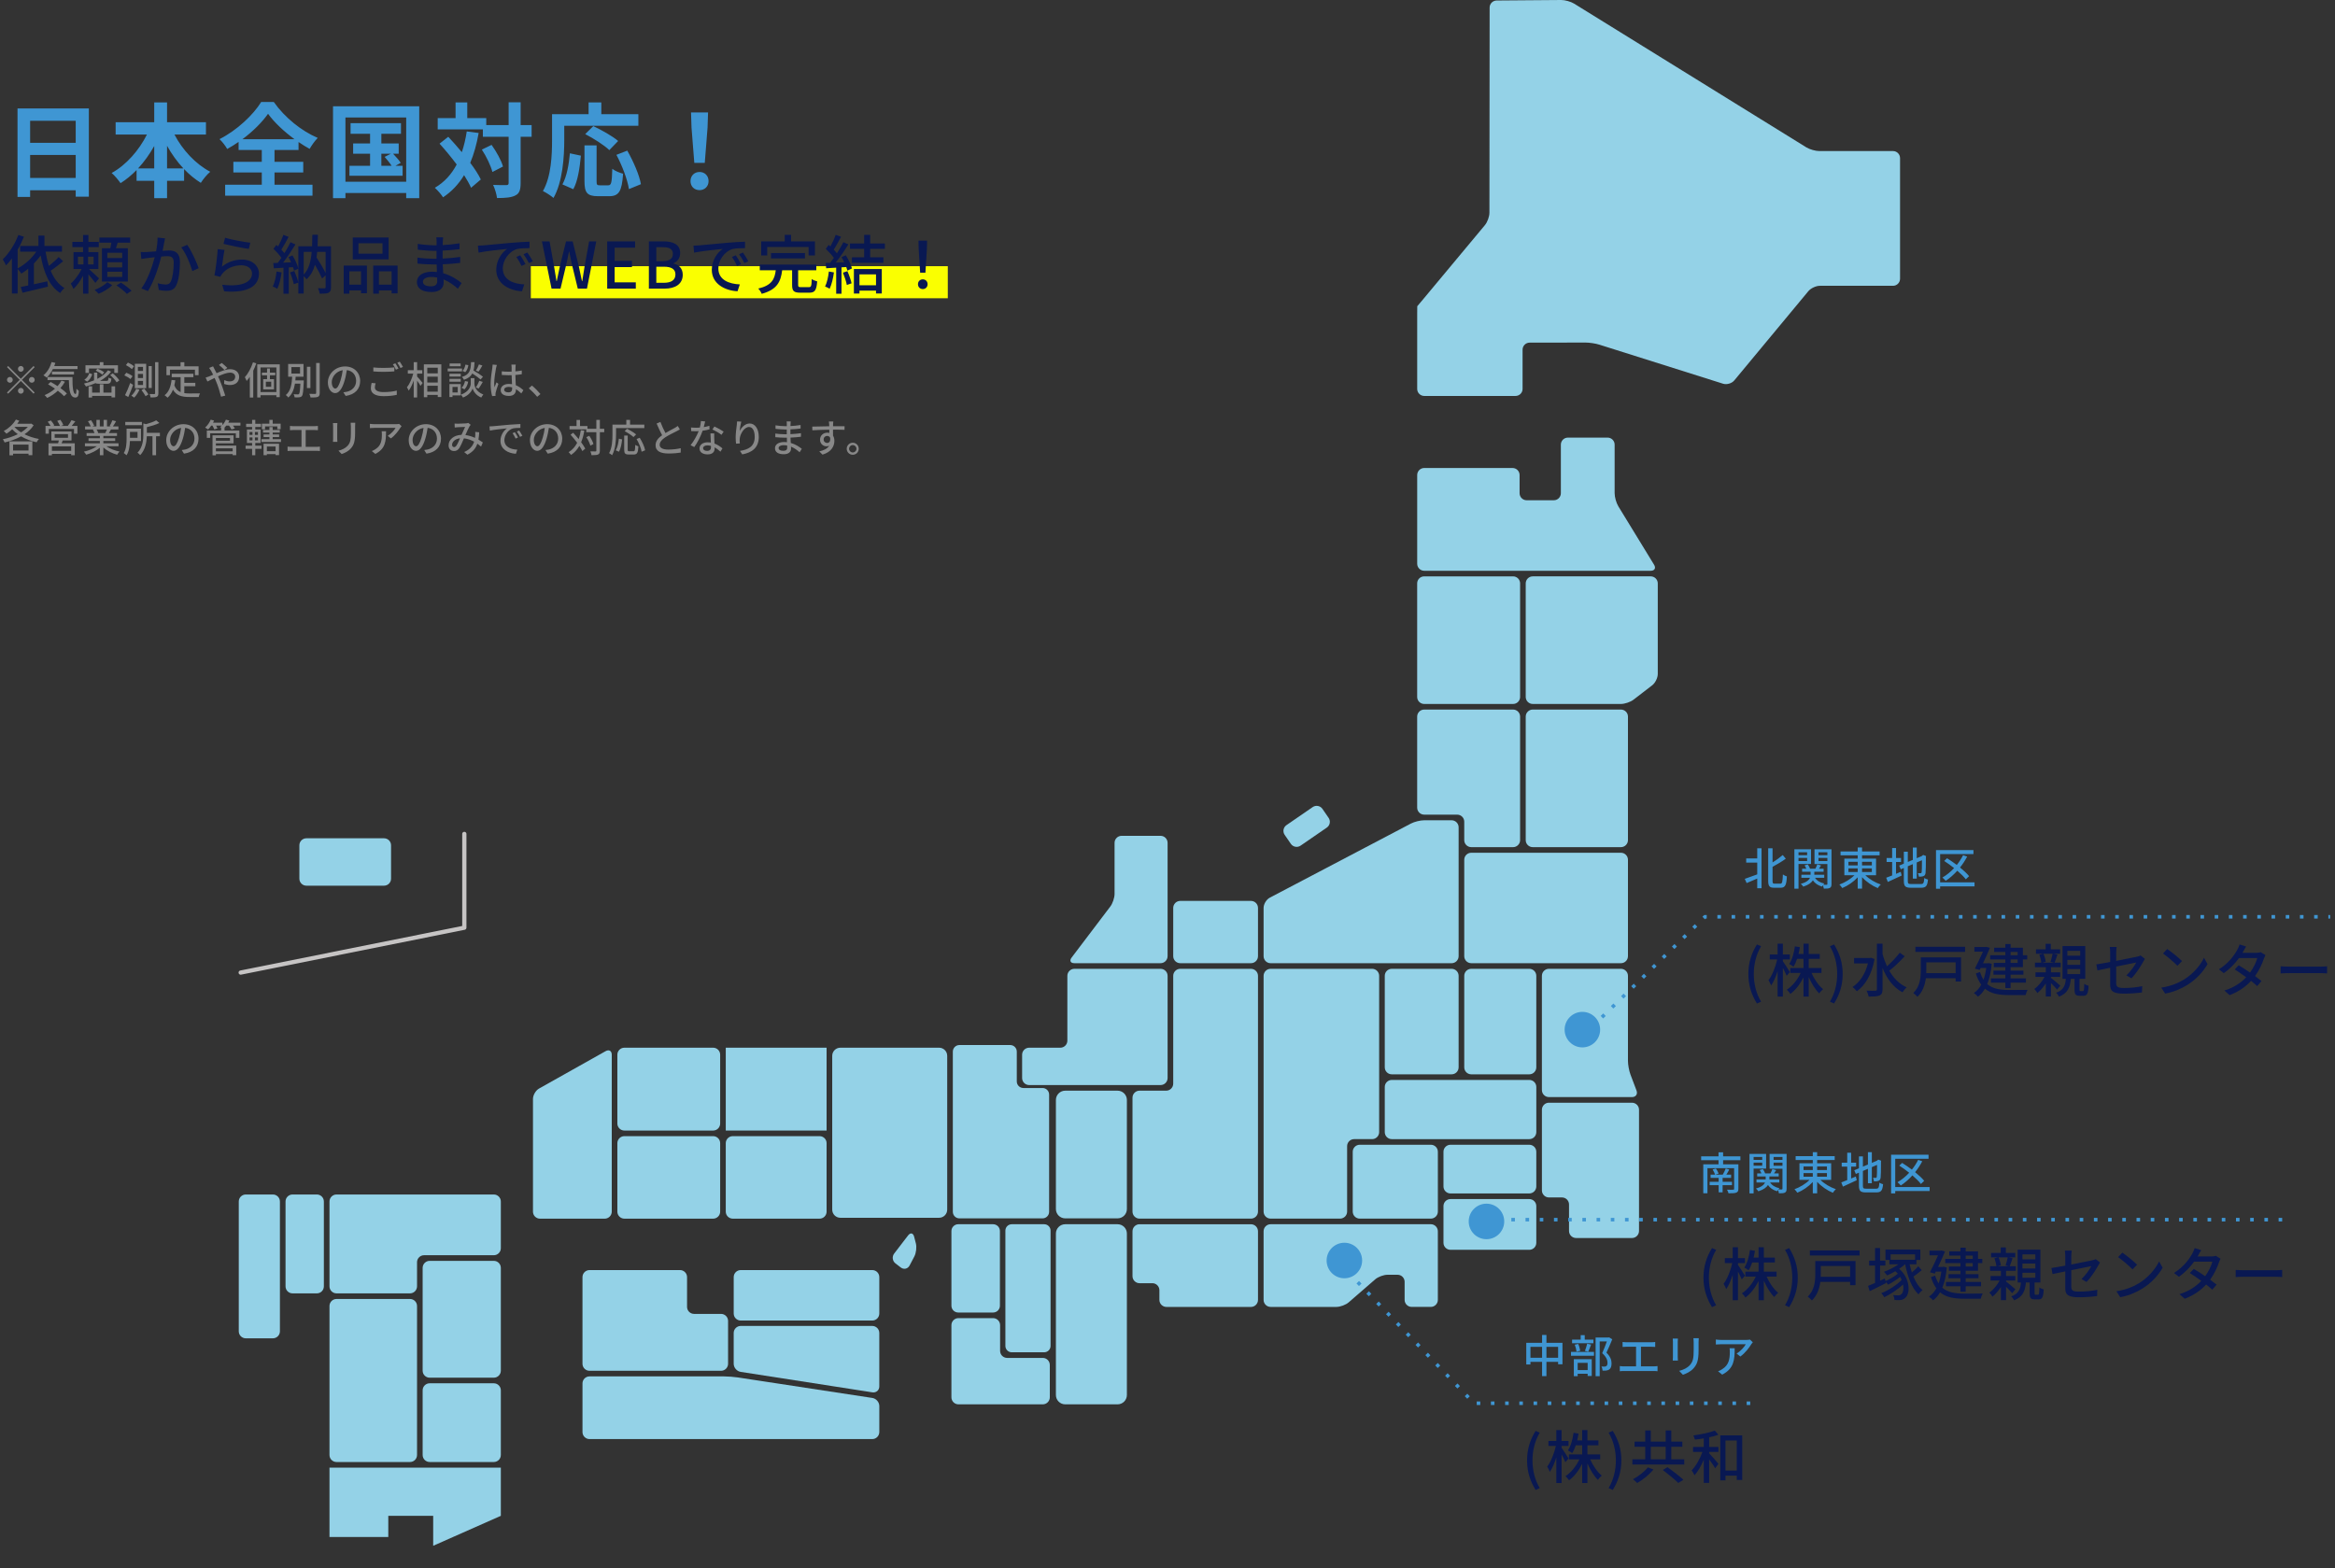 <svg width="728" height="489" viewBox="0 0 728 489" fill="none" xmlns="http://www.w3.org/2000/svg">
<rect x="0" y="0" width="728" height="489" fill="#333333" stroke="none"/>
<g clip-path="url(#clip0_220_2642)">
<path d="M504.546 157.848C503.918 156.821 503.406 154.998 503.406 153.796V138.641C503.406 137.439 502.42 136.453 501.218 136.453H488.83C487.627 136.453 486.641 137.439 486.641 138.641V153.796C486.641 154.998 485.656 155.984 484.453 155.984H475.963C474.76 155.984 473.775 154.998 473.775 153.796V148.118C473.775 146.916 472.789 145.93 471.586 145.93H444.039C442.836 145.93 441.851 146.916 441.851 148.118V175.786C441.851 176.988 442.836 177.974 444.039 177.974H514.667C515.87 177.974 516.34 177.134 515.712 176.106L504.542 157.848H504.546Z" fill="#94D2E7"/>
<path d="M477.873 179.722C476.67 179.722 475.685 180.708 475.685 181.91V217.316C475.685 218.518 476.67 219.504 477.873 219.504H505.37C506.573 219.504 508.337 218.905 509.293 218.169L515.121 213.68C516.074 212.948 516.856 211.363 516.856 210.157V181.906C516.856 180.704 515.87 179.718 514.668 179.718H477.877L477.873 179.722Z" fill="#94D2E7"/>
<path d="M471.747 179.722H444.029C442.821 179.722 441.841 180.701 441.841 181.91V217.316C441.841 218.524 442.821 219.504 444.029 219.504H471.747C472.956 219.504 473.935 218.524 473.935 217.316V181.91C473.935 180.701 472.956 179.722 471.747 179.722Z" fill="#94D2E7"/>
<path d="M477.873 221.251H505.37C506.577 221.251 507.559 222.233 507.559 223.439V261.965C507.559 263.171 506.577 264.153 505.37 264.153H477.873C476.666 264.153 475.685 263.171 475.685 261.965V223.439C475.685 222.233 476.666 221.251 477.873 221.251Z" fill="#94D2E7"/>
<path d="M505.37 265.9H458.707C457.498 265.9 456.519 266.88 456.519 268.089V298.149C456.519 299.357 457.498 300.337 458.707 300.337H505.37C506.578 300.337 507.558 299.357 507.558 298.149V268.089C507.558 266.88 506.578 265.9 505.37 265.9Z" fill="#94D2E7"/>
<path d="M444.029 255.771C442.827 255.771 440.971 256.229 439.906 256.791L395.898 279.904C394.833 280.461 393.959 281.905 393.959 283.107V298.154C393.959 299.356 394.945 300.342 396.147 300.342H452.578C453.78 300.342 454.766 299.356 454.766 298.154V257.96C454.766 256.757 453.78 255.771 452.578 255.771H444.029Z" fill="#94D2E7"/>
<path d="M476.794 302.089H458.707C457.498 302.089 456.519 303.069 456.519 304.277V332.802C456.519 334.011 457.498 334.99 458.707 334.99H476.794C478.003 334.99 478.983 334.011 478.983 332.802V304.277C478.983 303.069 478.003 302.089 476.794 302.089Z" fill="#94D2E7"/>
<path d="M476.795 373.886H452.23C451.022 373.886 450.042 374.865 450.042 376.074V387.522C450.042 388.731 451.022 389.71 452.23 389.71H476.795C478.004 389.71 478.983 388.731 478.983 387.522V376.074C478.983 374.865 478.004 373.886 476.795 373.886Z" fill="#94D2E7"/>
<path d="M446.105 356.947H423.94C422.732 356.947 421.752 357.927 421.752 359.135V377.793C421.752 379.002 422.732 379.981 423.94 379.981H446.105C447.313 379.981 448.293 379.002 448.293 377.793V359.135C448.293 357.927 447.313 356.947 446.105 356.947Z" fill="#94D2E7"/>
<path d="M452.578 302.089H433.928C432.72 302.089 431.74 303.069 431.74 304.277V332.802C431.74 334.011 432.72 334.99 433.928 334.99H452.578C453.786 334.99 454.766 334.011 454.766 332.802V304.277C454.766 303.069 453.786 302.089 452.578 302.089Z" fill="#94D2E7"/>
<path d="M476.795 356.947H452.23C451.022 356.947 450.042 357.927 450.042 359.135V369.947C450.042 371.156 451.022 372.135 452.23 372.135H476.795C478.004 372.135 478.983 371.156 478.983 369.947V359.135C478.983 357.927 478.004 356.947 476.795 356.947Z" fill="#94D2E7"/>
<path d="M482.923 343.839C481.72 343.839 480.734 344.825 480.734 346.027V371.195C480.734 372.397 481.72 373.383 482.923 373.383H486.999C488.202 373.383 489.188 374.369 489.188 375.571V383.842C489.188 385.044 490.173 386.03 491.376 386.03H508.819C510.021 386.03 511.007 385.044 511.007 383.842V346.031C511.007 344.829 510.021 343.843 508.819 343.843H482.923V343.839Z" fill="#94D2E7"/>
<path d="M476.797 336.74H433.928C432.72 336.74 431.74 337.72 431.74 338.928V353.01C431.74 354.219 432.72 355.198 433.928 355.198H476.797C478.006 355.198 478.986 354.219 478.986 353.01V338.928C478.986 337.72 478.006 336.74 476.797 336.74Z" fill="#94D2E7"/>
<path d="M396.147 302.089C394.945 302.089 393.959 303.075 393.959 304.277V377.793C393.959 378.995 394.945 379.981 396.147 379.981H417.813C419.015 379.981 420.001 378.995 420.001 377.793V357.384C420.001 356.182 420.987 355.196 422.189 355.196H427.801C429.003 355.196 429.989 354.21 429.989 353.008V304.273C429.989 303.071 429.003 302.085 427.801 302.085H396.147V302.089Z" fill="#94D2E7"/>
<path d="M396.147 381.732C394.945 381.732 393.959 382.718 393.959 383.92V405.327C393.959 406.53 394.945 407.515 396.147 407.515H416.664C417.867 407.515 419.597 406.871 420.504 406.08L428.749 398.925C429.656 398.135 431.387 397.49 432.589 397.49H435.742C436.944 397.49 437.93 398.476 437.93 399.678V405.323C437.93 406.525 438.916 407.511 440.119 407.511H446.101C447.303 407.511 448.289 406.525 448.289 405.323V383.916C448.289 382.713 447.303 381.728 446.101 381.728H396.143L396.147 381.732Z" fill="#94D2E7"/>
<path d="M390.025 280.918H367.972C366.764 280.918 365.784 281.898 365.784 283.106V298.149C365.784 299.357 366.764 300.337 367.972 300.337H390.025C391.233 300.337 392.213 299.357 392.213 298.149V283.106C392.213 281.898 391.233 280.918 390.025 280.918Z" fill="#94D2E7"/>
<path d="M349.685 260.62C348.482 260.62 347.496 261.606 347.496 262.808V278.729C347.496 279.931 346.902 281.699 346.174 282.66L334.097 298.593C333.369 299.554 333.76 300.336 334.962 300.336H361.84C363.042 300.336 364.028 299.35 364.028 298.148V262.808C364.028 261.606 363.042 260.62 361.84 260.62H349.68H349.685Z" fill="#94D2E7"/>
<path d="M367.972 302.089C366.77 302.089 365.784 303.075 365.784 304.277V337.898C365.784 339.101 364.798 340.086 363.596 340.086H355.276C354.074 340.086 353.088 341.072 353.088 342.275V377.797C353.088 378.999 354.074 379.985 355.276 379.985H390.025C391.227 379.985 392.213 378.999 392.213 377.797V304.281C392.213 303.079 391.227 302.093 390.025 302.093H367.972V302.089Z" fill="#94D2E7"/>
<path d="M334.967 302.089C333.764 302.089 332.778 303.075 332.778 304.277V324.499C332.778 325.701 331.793 326.687 330.59 326.687H320.86C319.658 326.687 318.672 327.673 318.672 328.875V336.147C318.672 337.349 319.658 338.335 320.86 338.335H361.845C363.047 338.335 364.033 337.349 364.033 336.147V304.277C364.033 303.075 363.047 302.089 361.845 302.089H334.967Z" fill="#94D2E7"/>
<path d="M355.276 381.732C354.074 381.732 353.088 382.718 353.088 383.921V397.932C353.088 399.134 354.074 400.12 355.276 400.12H359.286C360.489 400.12 361.474 401.106 361.474 402.308V405.332C361.474 406.534 362.46 407.52 363.663 407.52H390.025C391.227 407.52 392.213 406.534 392.213 405.332V383.925C392.213 382.723 391.227 381.737 390.025 381.737H355.276V381.732Z" fill="#94D2E7"/>
<path d="M348.429 381.732H332.114C330.508 381.732 329.206 383.034 329.206 384.64V434.985C329.206 436.591 330.508 437.893 332.114 437.893H348.429C350.035 437.893 351.337 436.591 351.337 434.985V384.64C351.337 383.034 350.035 381.732 348.429 381.732Z" fill="#94D2E7"/>
<path d="M348.429 340.087H332.114C330.508 340.087 329.206 341.389 329.206 342.995V376.995C329.206 378.601 330.508 379.902 332.114 379.902H348.429C350.035 379.902 351.337 378.601 351.337 376.995V342.995C351.337 341.389 350.035 340.087 348.429 340.087Z" fill="#94D2E7"/>
<path d="M166.166 377.809C166.166 379.012 167.152 379.998 168.354 379.998H188.543C189.745 379.998 190.731 379.012 190.731 377.809V328.875C190.731 327.673 189.874 327.17 188.826 327.76L168.075 339.417C167.027 340.007 166.17 341.472 166.17 342.674V377.809H166.166Z" fill="#94D2E7"/>
<path d="M292.781 326.687H262.005C260.604 326.687 259.468 327.823 259.468 329.224V377.181C259.468 378.582 260.604 379.718 262.005 379.718H292.781C294.183 379.718 295.319 378.582 295.319 377.181V329.224C295.319 327.823 294.183 326.687 292.781 326.687Z" fill="#94D2E7"/>
<path d="M194.667 326.687H222.343C223.55 326.687 224.531 327.668 224.531 328.875V350.332C224.531 351.538 223.55 352.52 222.343 352.52H194.667C193.46 352.52 192.479 351.538 192.479 350.332V328.875C192.479 327.668 193.46 326.687 194.667 326.687Z" fill="#94D2E7"/>
<path d="M194.667 354.268H222.343C223.55 354.268 224.531 355.249 224.531 356.456V377.805C224.531 379.011 223.55 379.993 222.343 379.993H194.667C193.46 379.993 192.479 379.011 192.479 377.805V356.456C192.479 355.249 193.46 354.268 194.667 354.268Z" fill="#94D2E7"/>
<path d="M255.526 354.268H228.466C227.257 354.268 226.277 355.247 226.277 356.456V377.805C226.277 379.013 227.257 379.993 228.466 379.993H255.526C256.735 379.993 257.715 379.013 257.715 377.805V356.456C257.715 355.247 256.735 354.268 255.526 354.268Z" fill="#94D2E7"/>
<path d="M325.553 381.732H315.445C314.346 381.732 313.456 382.623 313.456 383.721V419.676C313.456 420.774 314.346 421.664 315.445 421.664H325.553C326.652 421.664 327.542 420.774 327.542 419.676V383.721C327.542 382.623 326.652 381.732 325.553 381.732Z" fill="#94D2E7"/>
<path d="M309.628 381.732H298.758C297.584 381.732 296.632 382.684 296.632 383.858V407.138C296.632 408.312 297.584 409.263 298.758 409.263H309.628C310.802 409.263 311.753 408.312 311.753 407.138V383.858C311.753 382.684 310.802 381.732 309.628 381.732Z" fill="#94D2E7"/>
<path d="M274.146 446.536C274.146 447.739 273.16 448.725 271.958 448.725H183.795C182.592 448.725 181.606 447.739 181.606 446.536V431.365C181.606 430.163 182.592 429.177 183.795 429.177H225.69C226.892 429.177 228.852 429.326 230.041 429.505L271.987 435.903C273.177 436.087 274.15 437.218 274.15 438.42V446.532L274.146 446.536Z" fill="#94D2E7"/>
<path d="M274.148 432.3C274.148 433.503 273.175 434.335 271.985 434.152L230.913 427.766C229.723 427.583 228.75 426.447 228.75 425.241V415.635C228.75 414.433 229.736 413.447 230.938 413.447H271.956C273.158 413.447 274.144 414.433 274.144 415.635V432.3H274.148Z" fill="#94D2E7"/>
<path d="M216.394 409.691C215.191 409.691 214.206 408.705 214.206 407.503V398.217C214.206 397.015 213.22 396.029 212.017 396.029H183.792C182.589 396.029 181.604 397.015 181.604 398.217V425.241C181.604 426.443 182.589 427.429 183.792 427.429H224.809C226.012 427.429 226.998 426.443 226.998 425.241V411.879C226.998 410.677 226.012 409.691 224.809 409.691H216.39H216.394Z" fill="#94D2E7"/>
<path d="M271.959 396.029H230.941C229.733 396.029 228.753 397.009 228.753 398.217V409.574C228.753 410.783 229.733 411.762 230.941 411.762H271.959C273.167 411.762 274.147 410.783 274.147 409.574V398.217C274.147 397.009 273.167 396.029 271.959 396.029Z" fill="#94D2E7"/>
<path d="M127.832 405.041H104.915C103.706 405.041 102.727 406.021 102.727 407.229V453.688C102.727 454.897 103.706 455.876 104.915 455.876H127.832C129.041 455.876 130.02 454.897 130.02 453.688V407.229C130.02 406.021 129.041 405.041 127.832 405.041Z" fill="#94D2E7"/>
<path d="M153.961 393.152H133.96C132.751 393.152 131.771 394.132 131.771 395.341V427.398C131.771 428.606 132.751 429.586 133.96 429.586H153.961C155.169 429.586 156.149 428.606 156.149 427.398V395.341C156.149 394.132 155.169 393.152 153.961 393.152Z" fill="#94D2E7"/>
<path d="M153.961 431.331H133.96C132.751 431.331 131.771 432.311 131.771 433.519V453.687C131.771 454.895 132.751 455.875 133.96 455.875H153.961C155.169 455.875 156.149 454.895 156.149 453.687V433.519C156.149 432.311 155.169 431.331 153.961 431.331Z" fill="#94D2E7"/>
<path d="M119.733 261.388H95.526C94.318 261.388 93.338 262.367 93.338 263.576V273.98C93.338 275.189 94.318 276.168 95.526 276.168H119.733C120.942 276.168 121.921 275.189 121.921 273.98V263.576C121.921 262.367 120.942 261.388 119.733 261.388Z" fill="#94D2E7"/>
<path d="M98.787 372.459H91.212C90.003 372.459 89.023 373.439 89.023 374.647V401.101C89.023 402.309 90.003 403.289 91.212 403.289H98.787C99.996 403.289 100.975 402.309 100.975 401.101V374.647C100.975 373.439 99.996 372.459 98.787 372.459Z" fill="#94D2E7"/>
<path d="M85.082 372.459H76.633C75.425 372.459 74.445 373.439 74.445 374.647V415.12C74.445 416.328 75.425 417.308 76.633 417.308H85.082C86.291 417.308 87.271 416.328 87.271 415.12V374.647C87.271 373.439 86.291 372.459 85.082 372.459Z" fill="#94D2E7"/>
<path d="M444.029 221.251C442.827 221.251 441.841 222.237 441.841 223.439V251.831C441.841 253.033 442.827 254.019 444.029 254.019H454.329C455.531 254.019 456.517 255.005 456.517 256.208V261.965C456.517 263.167 457.503 264.153 458.706 264.153H471.747C472.949 264.153 473.935 263.167 473.935 261.965V223.439C473.935 222.237 472.949 221.251 471.747 221.251H444.029Z" fill="#94D2E7"/>
<path d="M313.997 423.415C312.795 423.415 311.809 422.429 311.809 421.227V413.198C311.809 411.996 310.823 411.01 309.621 411.01H298.817C297.615 411.01 296.629 411.996 296.629 413.198V435.704C296.629 436.906 297.615 437.892 298.817 437.892H325.117C326.319 437.892 327.305 436.906 327.305 435.704V425.603C327.305 424.401 326.319 423.415 325.117 423.415H313.993H313.997Z" fill="#94D2E7"/>
<path d="M319.055 339.254C317.932 339.254 317.012 338.334 317.012 337.211V327.901C317.012 326.778 316.093 325.858 314.97 325.858H299.116C297.993 325.858 297.073 326.778 297.073 327.901V377.863C297.073 378.986 297.993 379.905 299.116 379.905H325.049C326.173 379.905 327.092 378.986 327.092 377.863V341.3C327.092 340.177 326.173 339.258 325.049 339.258H319.059L319.055 339.254Z" fill="#94D2E7"/>
<path d="M144.766 260.026V289.271L75.036 303.266" stroke="#C6C4C4" stroke-width="1.315" stroke-linecap="round" stroke-linejoin="round"/>
<path d="M409.266 251.661L401.096 257.282C400.1 257.967 399.848 259.33 400.533 260.325L402.455 263.118C403.14 264.114 404.503 264.366 405.498 263.681L413.668 258.059C414.664 257.374 414.916 256.012 414.231 255.016L412.309 252.223C411.624 251.227 410.262 250.976 409.266 251.661Z" fill="#94D2E7"/>
<path d="M102.727 457.627V479.251H121.06V472.657H135.058V482L156.149 472.657V457.627H102.727Z" fill="#94D2E7"/>
<path d="M592.393 49.292C592.393 48.09 591.407 47.104 590.205 47.104H567.229C566.027 47.104 564.205 46.584 563.182 45.952L490.781 1.136C489.757 0.503 487.935 -0.008 486.733 0L466.619 0.158C465.417 0.167 464.431 1.161 464.431 2.363L464.369 66.323C464.369 67.525 463.736 69.269 462.967 70.192L443.294 93.804C442.524 94.728 441.884 95.485 441.871 95.485C441.859 95.485 441.851 96.471 441.851 97.673V121.273C441.851 122.475 442.836 123.461 444.039 123.461H472.518C473.72 123.461 474.706 122.475 474.706 121.273V109.03C474.706 107.828 475.692 106.842 476.895 106.838L494.367 106.813C495.569 106.813 497.495 107.104 498.639 107.47L537.223 119.65C538.371 120.012 539.94 119.551 540.705 118.627L563.797 90.801C564.567 89.873 566.177 89.116 567.383 89.116H590.205C591.407 89.116 592.393 88.13 592.393 86.928V49.3V49.292Z" fill="#94D2E7"/>
<path d="M508.332 335.024C507.908 333.897 507.558 331.995 507.558 330.789V304.273C507.558 303.071 506.572 302.085 505.37 302.085H482.919C481.716 302.085 480.73 303.071 480.73 304.273V339.899C480.73 341.102 481.716 342.088 482.919 342.088H508.815C510.017 342.088 510.653 341.168 510.229 340.041L508.328 335.02L508.332 335.024Z" fill="#94D2E7"/>
<path d="M104.915 372.459C103.712 372.459 102.727 373.445 102.727 374.647V401.101C102.727 402.303 103.712 403.289 104.915 403.289H127.832C129.034 403.289 130.02 402.303 130.02 401.101V393.588C130.02 392.385 131.006 391.4 132.209 391.4H153.961C155.164 391.4 156.149 390.414 156.149 389.211V374.647C156.149 373.445 155.164 372.459 153.961 372.459H104.915Z" fill="#94D2E7"/>
<path d="M285.546 387.688C285.85 388.857 285.638 390.692 285.076 391.765L283.591 394.602C283.029 395.671 281.785 395.946 280.829 395.209L279.19 393.953C278.233 393.217 278.05 391.832 278.786 390.871L283.117 385.23C283.853 384.273 284.702 384.443 285.005 385.612L285.542 387.688H285.546Z" fill="#94D2E7"/>
<path d="M257.715 326.687H226.277V352.52H257.715V326.687Z" fill="#94D2E7"/>
</g>
<path d="M547.868 267.67V264.506H549.212V276.966H547.868V273.942C546.706 274.446 545.516 274.964 544.564 275.356L543.976 274.04C544.942 273.718 546.412 273.186 547.868 272.64V268.972H544.424V267.67H547.868ZM553.3 275.538H555.078C555.68 275.538 555.764 274.936 555.862 272.668C556.198 272.92 556.744 273.186 557.108 273.27C556.982 275.86 556.632 276.812 555.19 276.812H553.118C551.704 276.812 551.284 276.322 551.284 274.628V264.506H552.642V268.916C553.832 268.188 555.008 267.32 555.82 266.606L556.772 267.754C555.582 268.622 554.056 269.518 552.642 270.288V274.656C552.642 275.412 552.74 275.538 553.3 275.538ZM563.422 265.752H560.734V266.662H563.422V265.752ZM560.734 268.482H563.422V267.516H560.734V268.482ZM564.64 269.392H560.734V277.106H559.446V264.814H564.64V269.392ZM566.964 268.496H569.736V267.516H566.964V268.496ZM569.736 265.752H566.964V266.662H569.736V265.752ZM571.024 264.814V275.636C571.024 276.294 570.912 276.658 570.492 276.868C570.114 277.078 569.498 277.092 568.63 277.092C568.588 276.812 568.462 276.364 568.336 276.028C568.224 276.182 568.14 276.322 568.07 276.448C566.796 276.098 565.844 275.426 565.214 274.502C564.766 275.23 563.884 275.93 562.218 276.462C562.064 276.21 561.714 275.818 561.448 275.594C563.24 275.118 563.996 274.404 564.304 273.718H561.63V272.766H564.5V271.828H561.854V270.876H563.17C563.044 270.54 562.834 270.148 562.624 269.84L563.618 269.532C563.926 269.952 564.22 270.484 564.332 270.876H565.998C566.208 270.456 566.46 269.91 566.586 269.518L567.762 269.868C567.552 270.218 567.314 270.568 567.104 270.876H568.56V271.828H565.662V272.766H568.756V273.718H565.886C566.46 274.6 567.454 275.23 568.784 275.496C568.672 275.594 568.56 275.734 568.448 275.874C568.91 275.888 569.358 275.888 569.512 275.888C569.68 275.888 569.736 275.818 569.736 275.636V269.42H565.718V264.814H571.024ZM576.302 270.778V271.912H579.186V270.778H576.302ZM576.302 268.72V269.84H579.186V268.72H576.302ZM583.596 268.72H580.544V269.84H583.596V268.72ZM583.596 271.912V270.778H580.544V271.912H583.596ZM584.912 272.906H581.566C582.798 274.124 584.66 275.23 586.382 275.804C586.06 276.07 585.654 276.588 585.444 276.924C583.722 276.224 581.86 274.95 580.544 273.508V277.092H579.186V273.564C577.884 274.978 576.078 276.21 574.37 276.91C574.16 276.574 573.768 276.084 573.474 275.818C575.154 275.216 576.974 274.124 578.178 272.906H575.028V267.726H579.186V266.704H573.838V265.5H579.186V264.254H580.544V265.5H586.018V266.704H580.544V267.726H584.912V272.906ZM591.142 268.776V272.472C591.618 272.262 592.122 272.052 592.598 271.856L592.892 273.004C591.422 273.718 589.826 274.446 588.58 275.006L588.076 273.69C588.58 273.522 589.224 273.27 589.924 272.976V268.776H588.202V267.544H589.924V264.436H591.142V267.544H592.696V268.776H591.142ZM595.86 275.65H598.926C599.696 275.65 599.836 275.3 599.948 273.774C600.242 273.97 600.746 274.18 601.096 274.25C600.914 276.182 600.522 276.812 598.996 276.812H595.79C594.068 276.812 593.578 276.378 593.578 274.698V270.652L592.612 271.058L592.122 269.91L593.578 269.294V265.584H594.81V268.776L596.378 268.118V264.268H597.596V267.6L599.122 266.956L599.374 266.76L599.598 266.578L600.508 266.928L600.452 267.152C600.452 269.756 600.424 271.66 600.34 272.206C600.27 272.794 600.032 273.102 599.598 273.214C599.22 273.354 598.66 273.368 598.254 273.368C598.212 273.032 598.1 272.542 597.96 272.262C598.254 272.276 598.632 272.276 598.772 272.276C598.954 272.276 599.08 272.22 599.136 271.94C599.192 271.66 599.22 270.358 599.22 268.23L597.596 268.93V273.956H596.378V269.448L594.81 270.12V274.712C594.81 275.496 594.964 275.65 595.86 275.65ZM615.614 275.132V276.378H604.89V277.12H603.602V265.066H615.278V266.312H604.89V275.132H615.614ZM613.92 273.2L612.898 274.18C612.296 273.396 611.344 272.444 610.238 271.506C609.132 272.738 607.9 273.816 606.626 274.656C606.402 274.39 605.898 273.872 605.59 273.634C606.906 272.878 608.152 271.856 609.244 270.68C608.222 269.868 607.158 269.098 606.15 268.454L607.046 267.614C608.026 268.23 609.076 268.944 610.084 269.7C610.84 268.762 611.512 267.726 612.044 266.662L613.318 267.096C612.688 268.3 611.932 269.448 611.092 270.498C612.24 271.436 613.262 272.374 613.92 273.2Z" fill="#3F96D3"/>
<circle cx="493.351" cy="321.052" r="5.538" fill="#3F96D3"/>
<path d="M547.766 312.907C546.092 310.171 545.102 307.273 545.102 303.691C545.102 300.145 546.092 297.211 547.766 294.493L549.062 295.051C547.514 297.643 546.794 300.685 546.794 303.691C546.794 306.715 547.514 309.757 549.062 312.331L547.766 312.907ZM558.034 303.097L557.044 304.267C556.81 303.673 556.306 302.701 555.856 301.801V310.747H554.218V302.809C553.66 304.573 552.94 306.211 552.202 307.291C552.04 306.823 551.662 306.085 551.374 305.635C552.508 304.213 553.57 301.495 554.092 299.173H551.77V297.625H554.218V294.241H555.856V297.625H558.034V299.173H555.856V299.731C556.342 300.397 557.71 302.557 558.034 303.097ZM567.898 303.367H564.802C565.648 305.365 567.016 307.327 568.402 308.443C568.006 308.749 567.466 309.325 567.178 309.757C565.972 308.587 564.784 306.643 563.92 304.645V310.747H562.282V304.771C561.22 306.877 559.78 308.767 558.196 309.901C557.944 309.487 557.44 308.911 557.08 308.605C558.79 307.525 560.428 305.509 561.418 303.367H558.16V301.837H562.282V298.993H560.284C559.978 299.929 559.6 300.757 559.168 301.423C558.88 301.189 558.196 300.757 557.836 300.577C558.754 299.245 559.312 297.175 559.6 295.087L561.148 295.339C561.04 296.077 560.896 296.779 560.734 297.463H562.282V294.241H563.92V297.463H567.358V298.993H563.92V301.837H567.898V303.367ZM571.822 312.907L570.526 312.331C572.074 309.757 572.794 306.715 572.794 303.691C572.794 300.685 572.074 297.643 570.526 295.051L571.822 294.493C573.514 297.211 574.504 300.145 574.504 303.691C574.504 307.273 573.514 310.171 571.822 312.907ZM583.315 298.633L584.449 299.047C583.585 303.835 581.515 307.273 578.923 309.091C578.635 308.713 577.969 308.029 577.555 307.777C579.787 306.337 581.533 303.763 582.379 300.397H578.059V298.705H582.991L583.315 298.633ZM592.297 297.067L593.845 298.165C592.423 299.713 590.551 301.531 589.039 302.683C590.371 304.987 592.153 306.841 594.457 307.867C594.043 308.209 593.467 308.911 593.161 309.415C590.281 307.903 588.301 305.185 586.933 301.837V308.479C586.933 309.577 586.663 310.099 586.015 310.405C585.331 310.693 584.251 310.747 582.595 310.747C582.523 310.243 582.199 309.415 581.947 308.893C583.171 308.947 584.323 308.947 584.665 308.929C585.025 308.929 585.169 308.803 585.169 308.479V294.241H586.933V297.445C587.293 298.795 587.761 300.091 588.319 301.315C589.705 300.091 591.289 298.417 592.297 297.067ZM609.721 300.073H600.577V302.557C600.577 302.845 600.577 303.151 600.559 303.457H609.721V300.073ZM611.413 298.525V306.049H609.721V305.023H600.433C600.163 307.075 599.461 309.271 597.805 310.819C597.553 310.495 596.869 309.865 596.509 309.631C598.651 307.615 598.867 304.735 598.867 302.521V298.525H611.413ZM597.175 295.213H612.673V296.815H597.175V295.213ZM626.857 296.833V297.859H629.053V296.833H626.857ZM629.053 300.253V299.173H626.857V300.253H629.053ZM625.219 300.253V299.173H620.485V297.859H625.219V296.833H621.727V295.519H625.219V294.367H626.857V295.519H630.691V297.859H632.041V299.173H630.691V301.567H626.857V302.647H630.853V303.907H626.857V305.059H631.645V306.409H626.857V308.101H625.219V306.409H620.719V305.059H625.219V303.907H621.511V302.647H625.219V301.567H621.619V300.253H625.219ZM619.981 300.307L620.971 300.541C620.737 303.097 620.269 305.185 619.567 306.841C621.295 308.353 623.653 308.677 626.461 308.695C627.343 308.695 631.105 308.695 632.185 308.659C631.933 309.037 631.645 309.793 631.537 310.279H626.425C623.275 310.279 620.755 309.883 618.865 308.281C618.253 309.343 617.533 310.171 616.687 310.783C616.417 310.459 615.787 309.865 615.409 309.631C616.327 309.001 617.101 308.155 617.713 307.039C617.047 306.139 616.471 304.987 616.021 303.547L617.335 303.079C617.623 304.033 617.983 304.825 618.415 305.491C618.793 304.429 619.081 303.205 619.261 301.819H617.533L617.227 302.449L615.715 302.035C616.561 300.415 617.533 298.327 618.235 296.761H615.571V295.303H619.009L619.261 295.231L620.413 295.537C619.855 296.923 619.045 298.687 618.253 300.361H619.711L619.981 300.307ZM639.961 297.391H637.099C637.459 298.183 637.747 299.209 637.819 299.911L636.739 300.163H640.339L639.295 299.911C639.529 299.209 639.817 298.165 639.961 297.391ZM642.355 307.345L641.347 308.569C640.951 308.083 640.159 307.255 639.439 306.535V310.729H637.837V306.625C637.063 307.831 636.127 308.929 635.191 309.649C634.993 309.271 634.579 308.695 634.237 308.371C635.407 307.579 636.649 306.103 637.441 304.609H634.615V303.205H637.837V301.585H634.453V300.163H636.433C636.379 299.479 636.109 298.435 635.803 297.679L637.027 297.391H634.777V296.005H637.783V294.295H639.385V296.005H642.301V297.391H640.231L641.473 297.661C641.167 298.561 640.861 299.497 640.573 300.163H642.481V301.585H639.439V303.205H642.319V304.609H639.439V304.897C640.195 305.491 641.923 306.949 642.355 307.345ZM644.551 302.197V303.745H648.565V302.197H644.551ZM644.551 299.317V300.847H648.565V299.317H644.551ZM644.551 296.473V298.003H648.565V296.473H644.551ZM648.655 309.037H649.393C649.717 309.037 649.789 308.785 649.825 306.769C650.113 307.021 650.779 307.273 651.175 307.381C651.067 309.865 650.671 310.495 649.591 310.495H648.403C647.089 310.495 646.801 310.009 646.801 308.569V305.221H645.631C645.397 307.885 644.677 309.703 641.959 310.783C641.797 310.423 641.365 309.829 641.041 309.559C643.345 308.749 643.921 307.309 644.083 305.221H643.057V294.997H650.149V305.221H648.349V308.551C648.349 308.965 648.385 309.037 648.655 309.037ZM657.907 306.967V301.765C656.179 302.107 654.667 302.431 653.929 302.593L653.587 300.703C654.415 300.595 656.053 300.307 657.907 299.965V297.121C657.907 296.545 657.871 295.825 657.781 295.285H659.923C659.833 295.825 659.779 296.563 659.779 297.121V299.623C662.641 299.065 665.521 298.489 666.295 298.309C666.745 298.201 667.123 298.093 667.393 297.931L668.743 298.993C668.599 299.209 668.383 299.551 668.239 299.821C667.429 301.315 665.917 303.673 664.531 305.059L662.965 304.141C664.243 302.971 665.503 301.135 666.025 300.127C665.611 300.217 662.695 300.793 659.779 301.387V306.481C659.779 307.669 660.175 308.065 662.245 308.065C664.243 308.065 666.097 307.867 667.897 307.507L667.825 309.451C666.259 309.667 664.315 309.829 662.209 309.829C658.519 309.829 657.907 308.893 657.907 306.967ZM675.691 295.915C676.951 296.761 679.291 298.633 680.299 299.677L678.877 301.135C677.941 300.181 675.709 298.219 674.377 297.319L675.691 295.915ZM673.837 307.957C676.843 307.507 679.183 306.499 680.911 305.437C683.809 303.655 686.059 300.955 687.157 298.651L688.255 300.613C686.959 302.953 684.745 305.401 681.937 307.129C680.119 308.245 677.833 309.307 675.043 309.811L673.837 307.957ZM700.297 295.141C699.937 295.681 699.559 296.383 699.361 296.743C699.289 296.869 699.235 296.977 699.163 297.103H703.501C704.005 297.103 704.509 297.031 704.851 296.905L706.309 297.805C706.147 298.111 705.949 298.561 705.823 298.921C705.319 300.487 704.383 302.521 703.069 304.357C703.825 304.897 704.527 305.437 705.085 305.887L703.753 307.471C703.249 307.003 702.565 306.445 701.827 305.851C700.225 307.597 698.083 309.181 695.149 310.297L693.511 308.857C696.589 307.921 698.767 306.355 700.315 304.717C699.073 303.817 697.777 302.935 696.733 302.269L697.975 300.991C699.055 301.621 700.315 302.431 701.521 303.259C702.583 301.801 703.429 300.037 703.771 298.723H698.083C696.895 300.361 695.257 302.107 693.331 303.439L691.801 302.251C694.915 300.325 696.697 297.715 697.561 296.113C697.777 295.735 698.101 295.015 698.245 294.493L700.297 295.141ZM711.043 301.297C711.637 301.333 712.753 301.405 713.725 301.405H723.517C724.381 301.405 725.083 301.333 725.533 301.297V303.529C725.137 303.511 724.309 303.439 723.517 303.439H713.725C712.735 303.439 711.655 303.475 711.043 303.529V301.297Z" fill="#091852"/>
<path d="M540 369.558H537.074V371.784H535.842V369.558H533.028V368.494H535.842V367.29H533.322V366.268H534.722C534.596 365.82 534.26 365.162 533.952 364.658L534.974 364.35C535.338 364.826 535.674 365.484 535.828 365.932L534.848 366.268H537.116C537.438 365.736 537.83 364.91 538.04 364.35L539.146 364.672C538.852 365.246 538.53 365.82 538.236 366.268H539.72V367.29H537.074V368.494H540V369.558ZM542.618 361.774H537.228V363.048H541.988V370.678C541.988 371.378 541.806 371.7 541.316 371.882C540.826 372.078 540.014 372.078 538.908 372.078C538.824 371.756 538.628 371.266 538.446 370.958C539.244 371 540.098 370.986 540.322 370.972C540.588 370.972 540.658 370.902 540.658 370.678V364.252H532.342V372.078H531.04V363.048H535.8V361.774H530.382V360.556H535.8V359.31H537.228V360.556H542.618V361.774ZM549.422 360.752H546.734V361.662H549.422V360.752ZM546.734 363.482H549.422V362.516H546.734V363.482ZM550.64 364.392H546.734V372.106H545.446V359.814H550.64V364.392ZM552.964 363.496H555.736V362.516H552.964V363.496ZM555.736 360.752H552.964V361.662H555.736V360.752ZM557.024 359.814V370.636C557.024 371.294 556.912 371.658 556.492 371.868C556.114 372.078 555.498 372.092 554.63 372.092C554.588 371.812 554.462 371.364 554.336 371.028C554.224 371.182 554.14 371.322 554.07 371.448C552.796 371.098 551.844 370.426 551.214 369.502C550.766 370.23 549.884 370.93 548.218 371.462C548.064 371.21 547.714 370.818 547.448 370.594C549.24 370.118 549.996 369.404 550.304 368.718H547.63V367.766H550.5V366.828H547.854V365.876H549.17C549.044 365.54 548.834 365.148 548.624 364.84L549.618 364.532C549.926 364.952 550.22 365.484 550.332 365.876H551.998C552.208 365.456 552.46 364.91 552.586 364.518L553.762 364.868C553.552 365.218 553.314 365.568 553.104 365.876H554.56V366.828H551.662V367.766H554.756V368.718H551.886C552.46 369.6 553.454 370.23 554.784 370.496C554.672 370.594 554.56 370.734 554.448 370.874C554.91 370.888 555.358 370.888 555.512 370.888C555.68 370.888 555.736 370.818 555.736 370.636V364.42H551.718V359.814H557.024ZM562.302 365.778V366.912H565.186V365.778H562.302ZM562.302 363.72V364.84H565.186V363.72H562.302ZM569.596 363.72H566.544V364.84H569.596V363.72ZM569.596 366.912V365.778H566.544V366.912H569.596ZM570.912 367.906H567.566C568.798 369.124 570.66 370.23 572.382 370.804C572.06 371.07 571.654 371.588 571.444 371.924C569.722 371.224 567.86 369.95 566.544 368.508V372.092H565.186V368.564C563.884 369.978 562.078 371.21 560.37 371.91C560.16 371.574 559.768 371.084 559.474 370.818C561.154 370.216 562.974 369.124 564.178 367.906H561.028V362.726H565.186V361.704H559.838V360.5H565.186V359.254H566.544V360.5H572.018V361.704H566.544V362.726H570.912V367.906ZM577.142 363.776V367.472C577.618 367.262 578.122 367.052 578.598 366.856L578.892 368.004C577.422 368.718 575.826 369.446 574.58 370.006L574.076 368.69C574.58 368.522 575.224 368.27 575.924 367.976V363.776H574.202V362.544H575.924V359.436H577.142V362.544H578.696V363.776H577.142ZM581.86 370.65H584.926C585.696 370.65 585.836 370.3 585.948 368.774C586.242 368.97 586.746 369.18 587.096 369.25C586.914 371.182 586.522 371.812 584.996 371.812H581.79C580.068 371.812 579.578 371.378 579.578 369.698V365.652L578.612 366.058L578.122 364.91L579.578 364.294V360.584H580.81V363.776L582.378 363.118V359.268H583.596V362.6L585.122 361.956L585.374 361.76L585.598 361.578L586.508 361.928L586.452 362.152C586.452 364.756 586.424 366.66 586.34 367.206C586.27 367.794 586.032 368.102 585.598 368.214C585.22 368.354 584.66 368.368 584.254 368.368C584.212 368.032 584.1 367.542 583.96 367.262C584.254 367.276 584.632 367.276 584.772 367.276C584.954 367.276 585.08 367.22 585.136 366.94C585.192 366.66 585.22 365.358 585.22 363.23L583.596 363.93V368.956H582.378V364.448L580.81 365.12V369.712C580.81 370.496 580.964 370.65 581.86 370.65ZM601.614 370.132V371.378H590.89V372.12H589.602V360.066H601.278V361.312H590.89V370.132H601.614ZM599.92 368.2L598.898 369.18C598.296 368.396 597.344 367.444 596.238 366.506C595.132 367.738 593.9 368.816 592.626 369.656C592.402 369.39 591.898 368.872 591.59 368.634C592.906 367.878 594.152 366.856 595.244 365.68C594.222 364.868 593.158 364.098 592.15 363.454L593.046 362.614C594.026 363.23 595.076 363.944 596.084 364.7C596.84 363.762 597.512 362.726 598.044 361.662L599.318 362.096C598.688 363.3 597.932 364.448 597.092 365.498C598.24 366.436 599.262 367.374 599.92 368.2Z" fill="#3F96D3"/>
<path d="M466.771 380.307L712 380.307" stroke="#3F96D3" stroke-width="1.108" stroke-dasharray="1.11 3.32"/>
<circle cx="463.448" cy="380.861" r="5.538" fill="#3F96D3"/>
<path d="M533.766 407.582C532.092 404.846 531.102 401.948 531.102 398.366C531.102 394.82 532.092 391.886 533.766 389.168L535.062 389.726C533.514 392.318 532.794 395.36 532.794 398.366C532.794 401.39 533.514 404.432 535.062 407.006L533.766 407.582ZM544.034 397.772L543.044 398.942C542.81 398.348 542.306 397.376 541.856 396.476V405.422H540.218V397.484C539.66 399.248 538.94 400.886 538.202 401.966C538.04 401.498 537.662 400.76 537.374 400.31C538.508 398.888 539.57 396.17 540.092 393.848H537.77V392.3H540.218V388.916H541.856V392.3H544.034V393.848H541.856V394.406C542.342 395.072 543.71 397.232 544.034 397.772ZM553.898 398.042H550.802C551.648 400.04 553.016 402.002 554.402 403.118C554.006 403.424 553.466 404 553.178 404.432C551.972 403.262 550.784 401.318 549.92 399.32V405.422H548.282V399.446C547.22 401.552 545.78 403.442 544.196 404.576C543.944 404.162 543.44 403.586 543.08 403.28C544.79 402.2 546.428 400.184 547.418 398.042H544.16V396.512H548.282V393.668H546.284C545.978 394.604 545.6 395.432 545.168 396.098C544.88 395.864 544.196 395.432 543.836 395.252C544.754 393.92 545.312 391.85 545.6 389.762L547.148 390.014C547.04 390.752 546.896 391.454 546.734 392.138H548.282V388.916H549.92V392.138H553.358V393.668H549.92V396.512H553.898V398.042ZM557.822 407.582L556.526 407.006C558.074 404.432 558.794 401.39 558.794 398.366C558.794 395.36 558.074 392.318 556.526 389.726L557.822 389.168C559.514 391.886 560.504 394.82 560.504 398.366C560.504 401.948 559.514 404.846 557.822 407.582ZM576.821 394.748H567.677V397.232C567.677 397.52 567.677 397.826 567.659 398.132H576.821V394.748ZM578.513 393.2V400.724H576.821V399.698H567.533C567.263 401.75 566.561 403.946 564.905 405.494C564.653 405.17 563.969 404.54 563.609 404.306C565.751 402.29 565.967 399.41 565.967 397.196V393.2H578.513ZM564.275 389.888H579.773V391.49H564.275V389.888ZM597.071 391.112H589.457V392.804H597.071V391.112ZM598.097 394.838L599.141 396.062C598.331 396.746 597.395 397.484 596.567 398.06C597.305 399.824 598.241 401.336 599.393 402.254C599.015 402.542 598.421 403.172 598.151 403.604C596.063 401.696 594.749 398.078 593.993 394.226H593.957C593.399 394.712 592.787 395.18 592.121 395.63C595.595 398.582 595.649 403.37 594.029 404.666C593.453 405.224 592.895 405.386 592.085 405.404C591.707 405.404 591.185 405.386 590.663 405.368C590.627 404.936 590.501 404.288 590.249 403.82C590.825 403.892 591.383 403.91 591.761 403.91C592.175 403.91 592.499 403.856 592.823 403.514C593.345 403.082 593.597 401.912 593.345 400.526C591.725 402.038 589.367 403.604 587.477 404.486C587.261 404.108 586.883 403.55 586.523 403.226C588.701 402.398 591.437 400.652 592.895 399.086C592.769 398.762 592.607 398.456 592.427 398.15C591.347 399.032 589.817 400.004 588.647 400.58C588.467 400.31 588.179 399.95 587.891 399.68L587.999 400.094C586.271 400.976 584.417 401.894 582.923 402.596L582.419 400.958C583.031 400.724 583.769 400.4 584.597 400.04V394.622H582.761V393.074H584.597V389.15H586.163V393.074H587.819V394.622H586.163V399.338L587.639 398.654L587.837 399.446C589.079 398.942 590.735 398.006 591.707 397.16C591.473 396.89 591.221 396.638 590.933 396.386C590.069 396.89 589.187 397.34 588.377 397.7C588.143 397.412 587.675 396.836 587.369 396.566C588.935 396.008 590.591 395.162 591.923 394.226H589.061V392.858H587.855V389.636H598.727V392.858H597.503V394.226H595.379C595.577 395.09 595.811 395.936 596.081 396.764C596.801 396.152 597.593 395.414 598.097 394.838ZM612.857 391.508V392.534H615.053V391.508H612.857ZM615.053 394.928V393.848H612.857V394.928H615.053ZM611.219 394.928V393.848H606.485V392.534H611.219V391.508H607.727V390.194H611.219V389.042H612.857V390.194H616.691V392.534H618.041V393.848H616.691V396.242H612.857V397.322H616.853V398.582H612.857V399.734H617.645V401.084H612.857V402.776H611.219V401.084H606.719V399.734H611.219V398.582H607.511V397.322H611.219V396.242H607.619V394.928H611.219ZM605.981 394.982L606.971 395.216C606.737 397.772 606.269 399.86 605.567 401.516C607.295 403.028 609.653 403.352 612.461 403.37C613.343 403.37 617.105 403.37 618.185 403.334C617.933 403.712 617.645 404.468 617.537 404.954H612.425C609.275 404.954 606.755 404.558 604.865 402.956C604.253 404.018 603.533 404.846 602.687 405.458C602.417 405.134 601.787 404.54 601.409 404.306C602.327 403.676 603.101 402.83 603.713 401.714C603.047 400.814 602.471 399.662 602.021 398.222L603.335 397.754C603.623 398.708 603.983 399.5 604.415 400.166C604.793 399.104 605.081 397.88 605.261 396.494H603.533L603.227 397.124L601.715 396.71C602.561 395.09 603.533 393.002 604.235 391.436H601.571V389.978H605.009L605.261 389.906L606.413 390.212C605.855 391.598 605.045 393.362 604.253 395.036H605.711L605.981 394.982ZM625.961 392.066H623.099C623.459 392.858 623.747 393.884 623.819 394.586L622.739 394.838H626.339L625.295 394.586C625.529 393.884 625.817 392.84 625.961 392.066ZM628.355 402.02L627.347 403.244C626.951 402.758 626.159 401.93 625.439 401.21V405.404H623.837V401.3C623.063 402.506 622.127 403.604 621.191 404.324C620.993 403.946 620.579 403.37 620.237 403.046C621.407 402.254 622.649 400.778 623.441 399.284H620.615V397.88H623.837V396.26H620.453V394.838H622.433C622.379 394.154 622.109 393.11 621.803 392.354L623.027 392.066H620.777V390.68H623.783V388.97H625.385V390.68H628.301V392.066H626.231L627.473 392.336C627.167 393.236 626.861 394.172 626.573 394.838H628.481V396.26H625.439V397.88H628.319V399.284H625.439V399.572C626.195 400.166 627.923 401.624 628.355 402.02ZM630.551 396.872V398.42H634.565V396.872H630.551ZM630.551 393.992V395.522H634.565V393.992H630.551ZM630.551 391.148V392.678H634.565V391.148H630.551ZM634.655 403.712H635.393C635.717 403.712 635.789 403.46 635.825 401.444C636.113 401.696 636.779 401.948 637.175 402.056C637.067 404.54 636.671 405.17 635.591 405.17H634.403C633.089 405.17 632.801 404.684 632.801 403.244V399.896H631.631C631.397 402.56 630.677 404.378 627.959 405.458C627.797 405.098 627.365 404.504 627.041 404.234C629.345 403.424 629.921 401.984 630.083 399.896H629.057V389.672H636.149V399.896H634.349V403.226C634.349 403.64 634.385 403.712 634.655 403.712ZM643.907 401.642V396.44C642.179 396.782 640.667 397.106 639.929 397.268L639.587 395.378C640.415 395.27 642.053 394.982 643.907 394.64V391.796C643.907 391.22 643.871 390.5 643.781 389.96H645.923C645.833 390.5 645.779 391.238 645.779 391.796V394.298C648.641 393.74 651.521 393.164 652.295 392.984C652.745 392.876 653.123 392.768 653.393 392.606L654.743 393.668C654.599 393.884 654.383 394.226 654.239 394.496C653.429 395.99 651.917 398.348 650.531 399.734L648.965 398.816C650.243 397.646 651.503 395.81 652.025 394.802C651.611 394.892 648.695 395.468 645.779 396.062V401.156C645.779 402.344 646.175 402.74 648.245 402.74C650.243 402.74 652.097 402.542 653.897 402.182L653.825 404.126C652.259 404.342 650.315 404.504 648.209 404.504C644.519 404.504 643.907 403.568 643.907 401.642ZM661.691 390.59C662.951 391.436 665.291 393.308 666.299 394.352L664.877 395.81C663.941 394.856 661.709 392.894 660.377 391.994L661.691 390.59ZM659.837 402.632C662.843 402.182 665.183 401.174 666.911 400.112C669.809 398.33 672.059 395.63 673.157 393.326L674.255 395.288C672.959 397.628 670.745 400.076 667.937 401.804C666.119 402.92 663.833 403.982 661.043 404.486L659.837 402.632ZM686.297 389.816C685.937 390.356 685.559 391.058 685.361 391.418C685.289 391.544 685.235 391.652 685.163 391.778H689.501C690.005 391.778 690.509 391.706 690.851 391.58L692.309 392.48C692.147 392.786 691.949 393.236 691.823 393.596C691.319 395.162 690.383 397.196 689.069 399.032C689.825 399.572 690.527 400.112 691.085 400.562L689.753 402.146C689.249 401.678 688.565 401.12 687.827 400.526C686.225 402.272 684.083 403.856 681.149 404.972L679.511 403.532C682.589 402.596 684.767 401.03 686.315 399.392C685.073 398.492 683.777 397.61 682.733 396.944L683.975 395.666C685.055 396.296 686.315 397.106 687.521 397.934C688.583 396.476 689.429 394.712 689.771 393.398H684.083C682.895 395.036 681.257 396.782 679.331 398.114L677.801 396.926C680.915 395 682.697 392.39 683.561 390.788C683.777 390.41 684.101 389.69 684.245 389.168L686.297 389.816ZM697.043 395.972C697.637 396.008 698.753 396.08 699.725 396.08H709.517C710.381 396.08 711.083 396.008 711.533 395.972V398.204C711.137 398.186 710.309 398.114 709.517 398.114H699.725C698.735 398.114 697.655 398.15 697.043 398.204V395.972Z" fill="#091852"/>
<path d="M420.253 396.624L459.571 437.555L547 437.555" stroke="#3F96D3" stroke-width="1.108" stroke-dasharray="1.11 3.32"/>
<circle cx="419.145" cy="393.044" r="5.538" fill="#3F96D3"/>
<path d="M482.144 423.366H485.784V419.978H482.144V423.366ZM477.16 423.366H480.786V419.978H477.16V423.366ZM482.144 418.704H487.142V425.396H485.784V424.64H482.144V429.092H480.786V424.64H477.16V425.466H475.858V418.704H480.786V416.268H482.144V418.704ZM496.788 417.71V418.844H490.138V417.71H492.826V416.324H494.086V417.71H496.788ZM495.178 421.49L494.142 421.224C494.394 420.622 494.688 419.642 494.842 418.984L496.074 419.264C495.766 420.048 495.458 420.916 495.178 421.49ZM492.672 421.196L491.524 421.462C491.468 420.874 491.244 419.964 490.978 419.292L492.056 419.054C492.364 419.712 492.588 420.622 492.672 421.196ZM494.996 424.962H491.888V427.216H494.996V424.962ZM490.684 429.106V423.814H496.27V429.05H494.996V428.35H491.888V429.106H490.684ZM489.802 422.736V421.546H496.97V422.736H489.802ZM501.702 417.01L502.668 417.612C502.122 418.942 501.45 420.552 500.848 421.77C502.136 423.044 502.444 424.136 502.444 425.088C502.444 426.026 502.234 426.684 501.73 427.02C501.464 427.202 501.156 427.3 500.792 427.356C500.47 427.398 500.036 427.384 499.644 427.384C499.63 427.006 499.504 426.46 499.294 426.096C499.658 426.124 499.994 426.138 500.246 426.124C500.47 426.11 500.652 426.068 500.806 425.97C501.086 425.802 501.184 425.438 501.184 424.934C501.184 424.122 500.82 423.1 499.532 421.938C500.036 420.846 500.582 419.376 500.974 418.284H498.748V429.106H497.474V417.066H501.492L501.702 417.01ZM505.888 418.452C506.252 418.508 506.812 418.536 507.134 418.536H514.792C515.226 418.536 515.674 418.508 516.052 418.452V419.992C515.66 419.95 515.198 419.936 514.792 419.936H511.614V426.054H515.562C516.01 426.054 516.416 425.998 516.78 425.956V427.566C516.402 427.51 515.856 427.496 515.562 427.496H506.322C505.916 427.496 505.468 427.51 505.02 427.566V425.956C505.44 426.026 505.916 426.054 506.322 426.054H510.088V419.936H507.134C506.826 419.936 506.252 419.95 505.888 419.992V418.452ZM529.632 417.276C529.604 417.64 529.576 418.06 529.576 418.564V421.056C529.576 424.262 529.072 425.452 528.036 426.628C527.126 427.692 525.712 428.336 524.69 428.672L523.528 427.454C524.858 427.118 526.02 426.586 526.888 425.634C527.868 424.514 528.05 423.422 528.05 420.972V418.564C528.05 418.06 528.008 417.64 527.966 417.276H529.632ZM523.136 417.388C523.108 417.682 523.08 418.032 523.08 418.424V423.114C523.08 423.478 523.108 423.968 523.136 424.248H521.526C521.54 424.01 521.582 423.52 521.582 423.114V418.424C521.582 418.172 521.568 417.682 521.526 417.388H523.136ZM546.488 418.536C546.362 418.69 546.138 418.956 546.026 419.124C545.424 420.146 544.094 421.924 542.596 422.988L541.434 422.05C542.666 421.336 543.884 419.95 544.29 419.152H536.618C536.058 419.152 535.568 419.194 534.966 419.236V417.682C535.484 417.752 536.058 417.808 536.618 417.808H544.444C544.752 417.808 545.382 417.766 545.606 417.71L546.488 418.536ZM540.832 420.398C540.832 424.052 540.622 426.74 536.94 428.63L535.652 427.58C536.058 427.44 536.548 427.216 536.996 426.894C538.998 425.606 539.32 423.842 539.32 421.518C539.32 421.14 539.306 420.804 539.236 420.398H540.832Z" fill="#3F96D3"/>
<path d="M478.766 464.582C477.092 461.846 476.102 458.948 476.102 455.366C476.102 451.82 477.092 448.886 478.766 446.168L480.062 446.726C478.514 449.318 477.794 452.36 477.794 455.366C477.794 458.39 478.514 461.432 480.062 464.006L478.766 464.582ZM489.034 454.772L488.044 455.942C487.81 455.348 487.306 454.376 486.856 453.476V462.422H485.218V454.484C484.66 456.248 483.94 457.886 483.202 458.966C483.04 458.498 482.662 457.76 482.374 457.31C483.508 455.888 484.57 453.17 485.092 450.848H482.77V449.3H485.218V445.916H486.856V449.3H489.034V450.848H486.856V451.406C487.342 452.072 488.71 454.232 489.034 454.772ZM498.898 455.042H495.802C496.648 457.04 498.016 459.002 499.402 460.118C499.006 460.424 498.466 461 498.178 461.432C496.972 460.262 495.784 458.318 494.92 456.32V462.422H493.282V456.446C492.22 458.552 490.78 460.442 489.196 461.576C488.944 461.162 488.44 460.586 488.08 460.28C489.79 459.2 491.428 457.184 492.418 455.042H489.16V453.512H493.282V450.668H491.284C490.978 451.604 490.6 452.432 490.168 453.098C489.88 452.864 489.196 452.432 488.836 452.252C489.754 450.92 490.312 448.85 490.6 446.762L492.148 447.014C492.04 447.752 491.896 448.454 491.734 449.138H493.282V445.916H494.92V449.138H498.358V450.668H494.92V453.512H498.898V455.042ZM502.822 464.582L501.526 464.006C503.074 461.432 503.794 458.39 503.794 455.366C503.794 452.36 503.074 449.318 501.526 446.726L502.822 446.168C504.514 448.886 505.504 451.82 505.504 455.366C505.504 458.948 504.514 461.846 502.822 464.582ZM513.757 457.544L515.521 458.228C514.225 459.758 512.245 461.414 510.463 462.422C510.121 462.08 509.509 461.54 509.113 461.252C510.841 460.334 512.785 458.822 513.757 457.544ZM518.419 458.354L519.895 457.49C521.515 458.66 523.711 460.334 524.863 461.432L523.243 462.404C522.217 461.36 520.057 459.596 518.419 458.354ZM514.675 451.136V455.024H519.319V451.136H514.675ZM521.065 455.024H525.115V456.662H508.933V455.024H512.947V451.136H509.617V449.516H512.947V446.042H514.675V449.516H519.319V446.042H521.065V449.516H524.521V451.136H521.065V455.024ZM532.873 448.166V451.19H535.771V452.738H532.873V453.152C533.575 453.854 535.357 455.906 535.771 456.446L534.763 457.814C534.403 457.166 533.575 456.014 532.873 455.06V462.386H531.199V455.15C530.389 457.058 529.363 458.894 528.301 460.028C528.121 459.56 527.725 458.912 527.419 458.48C528.733 457.166 530.029 454.862 530.785 452.738H527.851V451.19H531.199V448.508C530.263 448.67 529.309 448.778 528.427 448.886C528.355 448.526 528.139 447.968 527.959 447.59C530.317 447.266 533.035 446.708 534.637 446.078L535.753 447.374C534.907 447.698 533.917 447.968 532.873 448.166ZM537.967 458.534H541.477V449.174H537.967V458.534ZM536.347 447.572H543.187V461.468H541.477V460.136H537.967V461.594H536.347V447.572Z" fill="#091852"/>
<path d="M499.443 317.176L531.563 285.868L726.5 285.868" stroke="#3F96D3" stroke-width="1.108" stroke-dasharray="1.11 3.32"/>
<path d="M9.396 55.48H23.604V48.312H9.396V55.48ZM23.604 37.656H9.396V44.536H23.604V37.656ZM5.46 33.816H27.7V61.336H23.604V59.32H9.396V61.4H5.46V33.816ZM52.084 52.504H57.172C55.252 50.456 53.524 48.056 52.084 45.464V52.504ZM43.06 52.504H48.084V45.528C46.644 48.088 44.948 50.456 43.06 52.504ZM64.212 41.944H54.388C56.884 46.744 60.98 51.16 65.556 53.56C64.596 54.328 63.284 55.928 62.612 57.016C60.756 55.864 58.996 54.424 57.396 52.728V56.376H52.084V61.784H48.084V56.376H42.58V53.016C41.044 54.616 39.348 55.992 37.588 57.112C36.916 56.152 35.7 54.68 34.804 53.944C39.316 51.48 43.348 46.872 45.812 41.944H36.052V38.104H48.084V31.928H52.084V38.104H64.212V41.944ZM75.572 43.416H91.828C88.5 40.984 85.428 38.072 83.572 35.48C81.748 38.072 78.9 40.952 75.572 43.416ZM85.588 53.784V57.592H97.428V61.016H70.196V57.592H81.62V53.784H72.756V50.456H81.62V46.776H74.388V44.248C73.236 45.048 72.052 45.784 70.836 46.456C70.356 45.56 69.3 44.184 68.436 43.384C73.908 40.632 79.06 35.704 81.428 31.8H85.364C88.788 36.664 94.004 40.856 99.06 43C98.068 44.024 97.236 45.24 96.532 46.424C95.38 45.784 94.228 45.08 93.076 44.28V46.776H85.588V50.456H94.548V53.784H85.588ZM118.9 47.928V51.704H122.1C121.556 50.84 120.66 49.752 119.924 48.92L121.876 47.928H118.9ZM123.284 51.704H125.524V54.808H108.948V51.704H115.38V47.928H110.1V44.728H115.38V41.72H109.3V38.392H125.012V41.72H118.9V44.728H124.308V47.928H122.548C123.412 48.824 124.436 50.008 124.948 50.776L123.284 51.704ZM107.7 56.664H126.644V36.632H107.7V56.664ZM103.828 33.144H130.708V61.784H126.644V60.184H107.7V61.784H103.828V33.144ZM145.524 40.984L149.236 41.464C148.628 44.92 147.764 48.024 146.612 50.776C148.02 52.632 149.172 54.424 149.908 55.96L146.868 58.552C146.356 57.4 145.62 56.056 144.692 54.616C142.996 57.432 140.82 59.736 138.132 61.528C137.684 60.76 136.372 59.256 135.572 58.552C138.548 56.824 140.756 54.36 142.388 51.288C140.692 49.016 138.804 46.744 137.044 44.792L139.764 42.648C141.14 44.12 142.58 45.752 143.988 47.448C144.66 45.464 145.172 43.32 145.524 40.984ZM150.228 46.648L153.268 45.176C154.772 47.288 156.308 50.04 156.82 51.928L153.524 53.624C153.044 51.736 151.668 48.824 150.228 46.648ZM165.748 39V42.648H162.324V57.048C162.324 59.192 161.94 60.312 160.724 60.92C159.508 61.592 157.62 61.752 154.964 61.752C154.836 60.632 154.292 58.808 153.748 57.656C155.54 57.752 157.268 57.72 157.812 57.72C158.388 57.72 158.58 57.56 158.58 57.048V42.648H150.548V40.344H136.468V36.824H142.036V31.928H145.684V36.824H151.604V39H158.58V31.896H162.324V39H165.748ZM175.924 39.224V43.672C175.924 48.824 175.444 56.728 172.564 61.72C171.86 61.08 170.164 59.992 169.268 59.576C171.892 55 172.116 48.28 172.116 43.672V35.608H183.508V31.928H187.476V35.608H199.028V39.224H175.924ZM192.724 43.96L189.972 46.808C188.436 45.304 185.076 43.16 182.452 41.816L184.98 39.32C187.54 40.536 190.996 42.456 192.724 43.96ZM178.74 59L175.348 57.496C176.692 55.064 177.364 51.352 177.684 47.8L181.108 48.536C180.756 52.216 180.18 56.44 178.74 59ZM187.028 57.784H189.62C190.58 57.784 190.772 57.048 190.9 52.632C191.7 53.304 193.268 53.912 194.26 54.168C193.908 59.64 192.948 61.176 189.972 61.176H186.42C183.028 61.176 182.228 60.056 182.228 56.504V45.336H186.004V56.472C186.004 57.624 186.132 57.784 187.028 57.784ZM192.18 48.28L195.572 46.968C197.46 50.296 199.316 54.52 199.828 57.432L196.084 58.968C195.668 56.12 194.004 51.672 192.18 48.28ZM216.468 50.776L215.604 39.832L215.444 35.064H220.756L220.596 39.832L219.732 50.776H216.468ZM218.1 59.288C216.468 59.288 215.284 58.136 215.284 56.472C215.284 54.776 216.5 53.624 218.1 53.624C219.7 53.624 220.916 54.776 220.916 56.472C220.916 58.136 219.7 59.288 218.1 59.288Z" fill="#3F96D3"/>
<rect x="165.5" y="83" width="130" height="10" fill="#FAFF00"/>
<path d="M18.3 80.14L19.68 81.46C18.48 82.44 17.04 83.6 15.8 84.42C16.8 86.8 18.18 88.7 20.08 89.8C19.66 90.16 19.06 90.88 18.78 91.38C15.36 89.22 13.64 84.94 12.68 79.66C12.04 80.56 11.32 81.4 10.56 82.18V88.64C11.92 88.36 13.36 88.04 14.76 87.72L14.94 89.38C12.16 90.08 9.18 90.76 7.02 91.28L6.46 89.48C7.14 89.36 7.94 89.2 8.8 89.02V83.8C8.1 84.36 7.38 84.88 6.66 85.32C6.42 84.98 5.9 84.26 5.5 83.86V91.52H3.72V80.6C3.12 81.4 2.5 82.12 1.88 82.76C1.68 82.34 1.18 81.34 0.86 80.86C2.78 79.04 4.62 76.18 5.72 73.26L7.46 73.82C6.92 75.18 6.26 76.56 5.5 77.86V83.7C7.74 82.5 9.88 80.6 11.32 78.46H6.28V76.7H11.98V73.46H13.86V76.7H19.32V78.46H14.2C14.46 80.02 14.8 81.52 15.24 82.92C16.34 82.06 17.52 81 18.3 80.14ZM38.1 80.44V78.82H33.46V80.44H38.1ZM38.1 83.38V81.76H33.46V83.38H38.1ZM38.1 86.36V84.72H33.46V86.36H38.1ZM31.78 77.4H34.4C34.52 76.86 34.64 76.24 34.72 75.68H30.98V74.08H40.58V75.68H36.68C36.5 76.28 36.32 76.86 36.16 77.4H39.86V87.78H31.78V77.4ZM24.3 80.04V82.44H26.02V80.04H24.3ZM29.18 82.44V80.04H27.46V82.44H29.18ZM30.86 86.8L29.74 88.22C29.3 87.58 28.36 86.48 27.56 85.56V91.58H25.9V85.98C25.02 87.58 23.96 89.14 22.9 90.1C22.72 89.6 22.32 88.86 22.06 88.42C23.28 87.4 24.62 85.56 25.46 83.88H22.92V78.6H25.9V77.06H22.56V75.42H25.9V73.26H27.56V75.42H30.8V77.06H27.56V78.6H30.68V83.88H27.74C28.58 84.62 30.4 86.34 30.86 86.8ZM33.48 87.98L35 88.94C33.96 89.96 32.22 91.04 30.74 91.6C30.44 91.28 29.9 90.72 29.5 90.4C30.98 89.86 32.66 88.84 33.48 87.98ZM36.32 88.98L37.72 88.12C38.82 88.82 40.28 89.92 41.02 90.66L39.56 91.64C38.88 90.9 37.46 89.74 36.32 88.98ZM51.46 74.32C51.36 74.74 51.26 75.26 51.18 75.7C51.06 76.32 50.88 77.28 50.7 78.22C51.52 78.14 52.24 78.1 52.7 78.1C54.64 78.1 56.1 78.88 56.1 81.68C56.1 84.04 55.8 87.26 54.96 88.94C54.32 90.32 53.28 90.68 51.88 90.68C51.12 90.68 50.16 90.56 49.5 90.4L49.18 88.32C49.98 88.56 51.08 88.72 51.62 88.72C52.34 88.72 52.9 88.54 53.26 87.76C53.86 86.52 54.16 83.98 54.16 81.9C54.16 80.18 53.38 79.88 52.12 79.88C51.7 79.88 51.04 79.92 50.28 80C49.54 82.94 48.12 87.56 46.14 90.76L44.08 89.94C46.08 87.24 47.52 82.92 48.24 80.2C47.32 80.3 46.5 80.4 46.04 80.46C45.54 80.52 44.62 80.64 44.06 80.74L43.86 78.58C44.54 78.62 45.12 78.6 45.8 78.58C46.44 78.56 47.52 78.48 48.66 78.38C48.94 76.9 49.14 75.38 49.12 74.08L51.46 74.32ZM58.36 76.34C59.6 78 61.3 81.74 61.94 83.62L59.96 84.54C59.4 82.42 57.9 78.84 56.5 77.14L58.36 76.34ZM70.18 74.14C71.98 74.7 76.28 75.5 78.04 75.68L77.58 77.62C75.62 77.36 71.22 76.44 69.68 76.04L70.18 74.14ZM70 77.94C69.72 79.2 69.38 81.94 69.2 83.16C71.06 81.64 73.18 80.94 75.44 80.94C78.7 80.94 80.74 82.92 80.74 85.3C80.74 88.9 77.7 91.5 69.88 90.84L69.28 88.78C75.46 89.56 78.58 87.9 78.58 85.26C78.58 83.78 77.2 82.72 75.28 82.72C72.82 82.72 70.7 83.66 69.38 85.26C69.04 85.64 68.86 85.98 68.7 86.32L66.86 85.88C67.26 84 67.74 79.92 67.88 77.66L70 77.94ZM86.22 84.66L87.8 84.94C87.54 86.82 87.08 88.76 86.46 90.04C86.16 89.82 85.42 89.48 85.04 89.34C85.64 88.14 86.02 86.38 86.22 84.66ZM90.42 84.94L91.76 84.5C92.26 85.64 92.8 87.14 93.02 88.12L91.6 88.6C91.4 87.62 90.92 86.1 90.42 84.94ZM89.94 80.16L91.2 79.64C92 80.94 92.78 82.66 93.02 83.78L91.66 84.38C91.6 84.06 91.48 83.7 91.34 83.3L90.04 83.38V91.6H88.38V83.48C87.28 83.54 86.26 83.6 85.36 83.66L85.2 82.02L86.6 81.98C86.96 81.5 87.36 80.96 87.74 80.4C87.12 79.5 86.14 78.42 85.26 77.6L86.16 76.38C86.34 76.52 86.52 76.68 86.7 76.84C87.32 75.74 87.98 74.3 88.34 73.22L89.98 73.86C89.28 75.2 88.44 76.74 87.72 77.84C88.08 78.22 88.42 78.6 88.68 78.94C89.4 77.76 90.08 76.54 90.58 75.52L92.12 76.22C91 78.04 89.56 80.22 88.26 81.9C89.06 81.88 89.9 81.84 90.76 81.78C90.5 81.22 90.22 80.66 89.94 80.16ZM101.52 78.54H98.88C98.84 79.14 98.76 79.7 98.68 80.26C99.72 81.84 100.84 83.76 101.52 85.16V78.54ZM94.68 78.54V85.62C96.3 83.94 96.92 81.5 97.18 78.54H94.68ZM103.2 76.8V89.56C103.2 90.46 103.02 90.98 102.44 91.28C101.86 91.56 100.98 91.58 99.68 91.58C99.62 91.12 99.38 90.32 99.14 89.86C100 89.92 100.9 89.9 101.16 89.9C101.42 89.9 101.52 89.82 101.52 89.54V85.84L100.42 86.84C99.94 85.72 99.08 84.08 98.2 82.58C97.68 84.4 96.86 85.94 95.56 87.1C95.38 86.8 95.02 86.4 94.68 86.12V91.54H93.02V76.8H97.3C97.34 75.66 97.36 74.46 97.38 73.2H99.12C99.1 74.44 99.08 75.64 99.02 76.8H103.2ZM119.26 79.1V75.84H111.76V79.1H119.26ZM121.16 74.06V80.88H109.98V74.06H121.16ZM112.56 84.6H108.92V88.76H112.56V84.6ZM107.16 91.58V82.82H114.4V91.44H112.56V90.54H108.92V91.58H107.16ZM118.14 88.76H122.1V84.6H118.14V88.76ZM116.36 82.82H123.96V91.48H122.1V90.54H118.14V91.58H116.36V82.82ZM131.86 87.82C131.86 88.68 132.62 89.28 134.34 89.28C135.46 89.28 136.32 88.94 136.32 87.66C136.32 87.38 136.32 86.98 136.3 86.54C135.72 86.42 135.1 86.36 134.48 86.36C132.78 86.36 131.86 87.02 131.86 87.82ZM138.16 74C138.12 74.36 138.08 74.8 138.06 75.36C138.04 75.6 138.04 75.98 138.02 76.42C139.74 76.34 141.5 76.16 143.28 75.86V77.7C141.8 77.88 139.94 78.06 138 78.14C138 79.04 138 79.98 138 80.62C139.98 80.54 141.74 80.36 143.48 80.12L143.46 81.98C141.62 82.2 139.96 82.34 138.04 82.42C138.08 83.34 138.14 84.3 138.18 85.2C140.78 85.92 142.76 87.32 143.92 88.26L142.76 90.04C141.62 89 140.1 87.86 138.28 87.12C138.3 87.54 138.32 87.88 138.32 88.16C138.32 89.68 137.22 91.06 134.6 91.06C131.6 91.06 129.98 89.94 129.98 87.94C129.98 86.02 131.76 84.72 134.74 84.72C135.26 84.72 135.74 84.76 136.22 84.8C136.2 84.02 136.16 83.2 136.14 82.46C135.78 82.46 135.42 82.46 135.04 82.46C133.76 82.46 131.54 82.36 130.16 82.2L130.14 80.32C131.5 80.54 133.86 80.68 135.08 80.68C135.42 80.68 135.76 80.68 136.1 80.68C136.1 79.86 136.1 79.02 136.1 78.22C135.84 78.22 135.56 78.22 135.28 78.22C133.96 78.22 131.56 78.02 130.26 77.86L130.24 76.04C131.58 76.28 133.98 76.48 135.26 76.48C135.54 76.48 135.84 76.48 136.12 76.48C136.12 76.02 136.12 75.6 136.12 75.26C136.12 74.92 136.1 74.32 136.02 74H138.16ZM149 76.6C149.76 76.58 150.46 76.54 150.86 76.5C152.32 76.36 155.88 76.02 159.56 75.7C161.7 75.52 163.7 75.4 165.08 75.36V77.38C163.96 77.38 162.22 77.4 161.18 77.66C158.52 78.46 156.76 81.32 156.76 83.68C156.76 87.32 160.16 88.54 163.46 88.68L162.74 90.82C158.82 90.62 154.72 88.52 154.72 84.12C154.72 81.1 156.5 78.68 158.12 77.62C156.1 77.82 151.44 78.3 149.2 78.78L149 76.6ZM162.2 79.6C162.68 80.3 163.42 81.52 163.84 82.36L162.6 82.92C162.12 81.9 161.6 80.98 161 80.12L162.2 79.6ZM164.42 78.74C164.9 79.42 165.68 80.62 166.12 81.46L164.9 82.04C164.38 81.02 163.86 80.14 163.22 79.28L164.42 78.74ZM171.96 90L168.96 75.26H171.34L172.72 82.94C172.98 84.5 173.24 86.08 173.5 87.66H173.58C173.9 86.08 174.24 84.5 174.58 82.94L176.48 75.26H178.54L180.44 82.94C180.78 84.48 181.1 86.06 181.44 87.66H181.54C181.78 86.06 182.04 84.48 182.28 82.94L183.68 75.26H185.9L183 90H180.14L178.16 81.82C177.9 80.66 177.68 79.56 177.48 78.44H177.4C177.18 79.56 176.94 80.66 176.7 81.82L174.76 90H171.96ZM189.311 90V75.26H198.011V77.22H191.631V81.32H197.031V83.28H191.631V88.04H198.231V90H189.311ZM202.303 90V75.26H206.863C209.883 75.26 212.063 76.24 212.063 78.9C212.063 80.3 211.283 81.64 209.963 82.08V82.18C211.643 82.54 212.863 83.68 212.863 85.68C212.863 88.6 210.483 90 207.223 90H202.303ZM204.623 81.42H206.603C208.843 81.42 209.783 80.58 209.783 79.2C209.783 77.66 208.743 77.08 206.663 77.08H204.623V81.42ZM204.623 88.18H206.963C209.263 88.18 210.583 87.36 210.583 85.56C210.583 83.9 209.303 83.16 206.963 83.16H204.623V88.18ZM216.203 76.6C216.963 76.58 217.663 76.54 218.063 76.5C219.523 76.36 223.083 76.02 226.763 75.7C228.903 75.52 230.903 75.4 232.283 75.36V77.38C231.163 77.38 229.423 77.4 228.383 77.66C225.723 78.46 223.963 81.32 223.963 83.68C223.963 87.32 227.363 88.54 230.663 88.68L229.943 90.82C226.023 90.62 221.923 88.52 221.923 84.12C221.923 81.1 223.703 78.68 225.323 77.62C223.303 77.82 218.643 78.3 216.403 78.78L216.203 76.6ZM229.403 79.6C229.883 80.3 230.623 81.52 231.043 82.36L229.803 82.92C229.323 81.9 228.803 80.98 228.203 80.12L229.403 79.6ZM231.623 78.74C232.103 79.42 232.883 80.62 233.323 81.46L232.103 82.04C231.583 81.02 231.063 80.14 230.423 79.28L231.623 78.74ZM239.203 77.02V79.66H237.323V75.26H244.663V73.22H246.643V75.26H254.083V79.66H252.103V77.02H239.203ZM250.963 80.58H240.383V78.9H250.963V80.58ZM249.743 89.54H252.183C252.903 89.54 253.023 89.22 253.083 87.02C253.483 87.32 254.263 87.6 254.783 87.74C254.563 90.52 254.043 91.26 252.343 91.26H249.503C247.463 91.26 246.963 90.7 246.963 88.88V84.28H243.863C243.423 87.82 242.283 90.32 237.483 91.62C237.323 91.14 236.803 90.36 236.403 89.98C240.643 88.98 241.523 87.04 241.863 84.28H236.883V82.5H254.503V84.28H248.843V88.86C248.843 89.44 248.983 89.54 249.743 89.54ZM258.423 84.66L260.003 84.94C259.743 86.82 259.283 88.76 258.663 90.04C258.363 89.82 257.623 89.48 257.243 89.34C257.843 88.14 258.223 86.38 258.423 84.66ZM262.803 85.02L264.203 84.56C264.743 85.76 265.283 87.32 265.503 88.34L264.023 88.86C263.843 87.82 263.303 86.24 262.803 85.02ZM262.363 80.18L263.703 79.6C264.523 80.9 265.343 82.6 265.623 83.7L264.203 84.38C264.123 84.06 264.003 83.68 263.843 83.26L262.363 83.36V91.6H260.703V83.46C259.563 83.54 258.503 83.6 257.583 83.64L257.423 82L258.823 81.96C259.203 81.48 259.583 80.96 259.983 80.4C259.363 79.52 258.343 78.44 257.463 77.6L258.363 76.36C258.543 76.52 258.723 76.68 258.903 76.84C259.523 75.74 260.183 74.3 260.543 73.22L262.223 73.82C261.503 75.18 260.663 76.76 259.943 77.84C260.323 78.24 260.663 78.64 260.923 79C261.703 77.8 262.423 76.56 262.943 75.52L264.523 76.2C263.383 78.02 261.883 80.22 260.543 81.88L263.203 81.78C262.943 81.22 262.663 80.68 262.363 80.18ZM273.123 85.56H267.963V88.96H273.123V85.56ZM266.223 91.54V83.88H274.923V91.52H273.123V90.62H267.963V91.54H266.223ZM275.883 77.6H271.303V80.24H275.423V81.94H265.603V80.24H269.423V77.6H265.003V75.92H269.423V73.22H271.303V75.92H275.883V77.6ZM286.883 85.04L286.423 77.68L286.363 75.04H289.043L288.983 77.68L288.523 85.04H286.883ZM287.703 90.14C286.863 90.14 286.203 89.52 286.203 88.62C286.203 87.72 286.863 87.1 287.703 87.1C288.543 87.1 289.203 87.72 289.203 88.62C289.203 89.52 288.543 90.14 287.703 90.14Z" fill="#091852"/>
<path d="M6.5 115.92C6.008 115.92 5.6 115.512 5.6 115.02C5.6 114.528 6.008 114.12 6.5 114.12C6.992 114.12 7.4 114.528 7.4 115.02C7.4 115.512 6.992 115.92 6.5 115.92ZM6.5 118.092L10.46 114.132L10.808 114.48L6.848 118.44L10.808 122.4L10.46 122.748L6.5 118.788L2.528 122.76L2.18 122.412L6.152 118.44L2.192 114.48L2.54 114.132L6.5 118.092ZM3.98 118.44C3.98 118.932 3.572 119.34 3.08 119.34C2.588 119.34 2.18 118.932 2.18 118.44C2.18 117.948 2.588 117.54 3.08 117.54C3.572 117.54 3.98 117.948 3.98 118.44ZM9.02 118.44C9.02 117.948 9.428 117.54 9.92 117.54C10.412 117.54 10.82 117.948 10.82 118.44C10.82 118.932 10.412 119.34 9.92 119.34C9.428 119.34 9.02 118.932 9.02 118.44ZM6.5 120.96C6.992 120.96 7.4 121.368 7.4 121.86C7.4 122.352 6.992 122.76 6.5 122.76C6.008 122.76 5.6 122.352 5.6 121.86C5.6 121.368 6.008 120.96 6.5 120.96ZM24.176 115.08H16.484C15.956 116.148 15.296 117.072 14.564 117.744C14.336 117.54 13.82 117.192 13.532 117.024C14.696 116.1 15.62 114.552 16.088 112.896L17.264 113.148C17.156 113.484 17.036 113.82 16.916 114.144H24.176V115.08ZM23.072 116.772H16.196V115.86H23.072V116.772ZM19.172 118.668L20.252 119.028C19.856 119.748 19.376 120.408 18.848 121.008C19.652 121.596 20.384 122.184 20.864 122.7L19.976 123.54C19.52 123.036 18.824 122.436 18.032 121.836C17.048 122.76 15.908 123.516 14.72 124.08C14.564 123.852 14.144 123.408 13.904 123.204C15.092 122.712 16.208 122.028 17.144 121.188C16.424 120.696 15.68 120.228 14.984 119.832L15.788 119.1C16.472 119.472 17.228 119.916 17.948 120.396C18.428 119.868 18.836 119.292 19.172 118.668ZM14.816 117.576H22.592C22.58 120.564 22.748 122.856 23.552 122.856C23.768 122.844 23.828 122.184 23.84 121.2C24.068 121.44 24.356 121.716 24.596 121.884C24.512 123.372 24.284 123.948 23.492 123.96C21.824 123.948 21.536 121.692 21.464 118.524H14.816V117.576ZM27.74 114.9V116.292H26.648V113.892H31.1V112.932H32.24V113.892H36.776V116.292H35.636V114.9H27.74ZM32.48 116.1L31.904 116.82C31.46 116.424 30.584 115.896 29.852 115.572L30.392 114.936C31.112 115.224 32.024 115.704 32.48 116.1ZM27.848 116.34L28.772 116.688C28.46 117.564 27.992 118.464 27.152 118.992L26.288 118.416C27.056 117.936 27.584 117.144 27.848 116.34ZM33.284 119.664H31.004C30.428 119.664 30.032 119.616 29.768 119.472C28.82 119.892 27.812 120.24 26.804 120.516C26.684 120.276 26.372 119.82 26.168 119.604C27.26 119.352 28.34 119.016 29.324 118.596C29.324 118.536 29.324 118.476 29.324 118.404V116.196H30.332V118.128C31.712 117.432 32.888 116.532 33.68 115.452L34.64 115.884C33.764 117.06 32.552 118.008 31.184 118.776H33.176C33.692 118.776 33.776 118.632 33.824 117.732C34.052 117.888 34.46 118.02 34.736 118.08C34.616 119.352 34.316 119.664 33.284 119.664ZM34.772 122.424V120.456H35.888V123.924H34.772V123.456H28.724V123.948H27.62V120.456H28.724V122.424H31.112V119.82H32.24V122.424H34.772ZM34.352 116.952L35.156 116.412C35.924 117.048 36.824 117.972 37.22 118.62L36.368 119.22C35.996 118.584 35.12 117.624 34.352 116.952ZM42.992 116.592V117.876H44.588V116.592H42.992ZM42.992 118.776V120.06H44.588V118.776H42.992ZM42.992 114.408V115.668H44.588V114.408H42.992ZM42.044 113.436H45.572V121.044H42.044V113.436ZM44.108 121.632L44.96 121.164C45.416 121.716 46.004 122.508 46.28 122.988L45.38 123.54C45.14 123.036 44.576 122.22 44.108 121.632ZM42.464 121.224L43.484 121.5C43.088 122.424 42.44 123.384 41.828 123.984C41.624 123.804 41.192 123.528 40.952 123.384C41.552 122.844 42.14 122.028 42.464 121.224ZM48.356 112.932H49.376V122.616C49.376 123.24 49.244 123.552 48.872 123.732C48.512 123.9 47.912 123.936 46.952 123.936C46.928 123.648 46.772 123.18 46.628 122.868C47.3 122.892 47.912 122.892 48.104 122.88C48.284 122.88 48.356 122.82 48.356 122.628V112.932ZM46.34 114.156H47.312V120.984H46.34V114.156ZM39.26 113.844L39.884 113.052C40.544 113.34 41.372 113.82 41.78 114.216L41.108 115.104C40.736 114.72 39.908 114.18 39.26 113.844ZM38.756 117.036L39.38 116.22C40.064 116.484 40.916 116.928 41.324 117.3L40.676 118.2C40.28 117.84 39.44 117.336 38.756 117.036ZM38.984 123.216C39.464 122.292 40.112 120.78 40.592 119.412L41.504 120C41.06 121.26 40.496 122.676 39.992 123.792L38.984 123.216ZM52.988 115.284V116.988H51.896V114.228H56.288V112.944H57.476V114.228H61.916V116.988H60.776V115.284H52.988ZM57.464 120.42V122.58C57.992 122.652 58.556 122.688 59.156 122.688C59.672 122.688 61.688 122.688 62.372 122.664C62.192 122.928 62 123.468 61.952 123.792H59.096C56.744 123.792 55.016 123.396 53.924 121.512C53.528 122.532 52.976 123.372 52.232 124.008C52.052 123.804 51.584 123.42 51.308 123.24C52.628 122.256 53.24 120.576 53.492 118.476L54.644 118.584C54.572 119.136 54.476 119.664 54.356 120.156C54.776 121.272 55.448 121.908 56.312 122.268V117.612H53.54V116.544H60.296V117.612H57.464V119.376H60.896V120.42H57.464ZM70.004 115.38C69.56 114.924 68.768 114.168 68.264 113.796L69.14 113.172C69.548 113.496 70.448 114.264 70.88 114.708L70.004 115.38ZM66.428 114.228C66.524 114.432 66.752 114.876 66.872 115.092C67.076 115.476 67.292 115.908 67.52 116.364C68.96 115.728 70.508 115.116 71.756 115.116C73.496 115.116 74.564 116.148 74.564 117.492C74.564 119.004 73.556 120.06 71.708 120.06C71.036 120.06 70.34 119.892 69.884 119.724L69.92 118.524C70.412 118.752 71.012 118.932 71.6 118.932C72.74 118.932 73.328 118.308 73.328 117.444C73.328 116.772 72.776 116.196 71.72 116.196C70.724 116.196 69.32 116.736 67.976 117.348C68.12 117.648 68.252 117.948 68.384 118.236C68.996 119.652 69.824 122.016 70.232 123.36L68.924 123.696C68.552 122.232 67.964 120.264 67.304 118.752C67.172 118.452 67.04 118.152 66.908 117.852C66.008 118.296 65.204 118.716 64.676 118.956L64.1 117.744C64.508 117.636 64.976 117.48 65.18 117.384C65.576 117.228 65.996 117.048 66.452 116.844C66.236 116.4 66.032 115.992 65.84 115.656C65.684 115.392 65.408 114.984 65.204 114.72L66.428 114.228ZM78.872 112.98L79.904 113.28C79.64 114.06 79.328 114.84 78.956 115.584V123.96H77.888V117.48C77.564 117.96 77.24 118.416 76.892 118.8C76.808 118.524 76.508 117.912 76.34 117.624C77.36 116.484 78.308 114.744 78.872 112.98ZM84.56 120.612V119.028H82.892V120.612H84.56ZM85.82 117.024H84.152V118.224H85.424V121.416H82.064V118.224H83.264V117.024H81.656V116.196H83.264V114.9H84.152V116.196H85.82V117.024ZM81.224 122.244H86.168V114.576H81.224V122.244ZM80.204 113.604H87.224V123.828H86.168V123.228H81.224V123.936H80.204V113.604ZM90.86 114.468V116.484H93.548V114.468H90.86ZM92.084 118.62H94.712C94.712 118.62 94.712 118.932 94.7 119.076C94.568 122.004 94.448 123.12 94.124 123.492C93.908 123.768 93.668 123.84 93.308 123.876C92.996 123.924 92.432 123.924 91.856 123.9C91.832 123.6 91.724 123.192 91.544 122.916C92.096 122.976 92.624 122.976 92.828 122.976C93.02 122.976 93.14 122.964 93.224 122.844C93.428 122.628 93.548 121.776 93.644 119.616H91.964C91.688 121.308 91.136 122.904 89.876 123.96C89.708 123.696 89.384 123.348 89.108 123.18C90.716 121.884 90.98 119.556 91.088 117.468H89.84V113.484H94.628V117.468H92.18C92.156 117.852 92.132 118.236 92.084 118.62ZM96.776 114.372V120.996H95.696V114.372H96.776ZM98.564 113.172H99.68V122.532C99.68 123.228 99.512 123.552 99.092 123.756C98.648 123.924 97.928 123.96 96.836 123.948C96.776 123.648 96.608 123.132 96.44 122.808C97.256 122.844 98.012 122.832 98.252 122.832C98.48 122.82 98.564 122.748 98.564 122.532V113.172ZM112.292 118.788C112.292 121.308 110.684 123.036 107.768 123.456L107.06 122.328C107.468 122.292 107.828 122.232 108.128 122.16C109.664 121.812 111.032 120.684 111.032 118.752C111.032 117.012 109.976 115.632 108.128 115.404C107.96 116.484 107.756 117.648 107.408 118.776C106.688 121.224 105.692 122.58 104.504 122.58C103.316 122.58 102.224 121.26 102.224 119.256C102.224 116.568 104.576 114.264 107.588 114.264C110.468 114.264 112.292 116.28 112.292 118.788ZM103.436 119.136C103.436 120.516 104.024 121.152 104.54 121.152C105.08 121.152 105.644 120.372 106.196 118.524C106.496 117.576 106.712 116.484 106.856 115.428C104.696 115.776 103.436 117.648 103.436 119.136ZM116.396 114.576C117.272 114.672 118.376 114.72 119.612 114.72C120.776 114.72 122.06 114.648 122.948 114.552V115.8C122.12 115.872 120.74 115.944 119.612 115.944C118.388 115.944 117.356 115.896 116.396 115.812V114.576ZM117.104 119.52C116.972 119.976 116.876 120.384 116.876 120.816C116.876 121.668 117.716 122.256 119.564 122.256C121.196 122.256 122.732 122.076 123.704 121.788L123.716 123.108C122.78 123.348 121.292 123.528 119.6 123.528C117.02 123.528 115.628 122.664 115.628 121.092C115.628 120.444 115.76 119.868 115.868 119.4L117.104 119.52ZM123.272 113.28C123.572 113.712 124.004 114.456 124.244 114.924L123.452 115.272C123.212 114.78 122.828 114.06 122.492 113.604L123.272 113.28ZM124.64 112.776C124.952 113.22 125.408 113.976 125.636 114.408L124.856 114.756C124.592 114.24 124.208 113.544 123.872 113.1L124.64 112.776ZM130.052 116.496V117.408C130.472 117.84 131.54 119.1 131.78 119.412L131.108 120.312C130.904 119.916 130.46 119.256 130.052 118.68V123.936H128.984V118.644C128.552 119.88 128 121.056 127.424 121.8C127.304 121.488 127.04 121.032 126.872 120.78C127.676 119.796 128.456 118.032 128.84 116.496H127.148V115.44H128.984V112.932H130.052V115.44H131.66V116.496H130.052ZM133.22 122.124H136.484V120.288H133.22V122.124ZM136.484 114.66H133.22V116.424H136.484V114.66ZM133.22 117.444V119.268H136.484V117.444H133.22ZM132.152 113.604H137.6V123.792H136.484V123.144H133.22V123.852H132.152V113.604ZM149.324 113.628L150.392 113.976C150.008 114.66 149.564 115.404 149.216 115.884L148.388 115.56C148.724 115.032 149.12 114.204 149.324 113.628ZM150.572 117.48L149.84 118.332C149.276 117.816 148.22 117.072 147.248 116.46C146.78 117.336 146 117.972 144.656 118.428C144.536 118.164 144.248 117.756 144.02 117.54C146.48 116.784 146.756 115.392 146.864 112.932H147.956C147.908 113.928 147.824 114.792 147.62 115.524C148.652 116.124 149.912 116.928 150.572 117.48ZM149.24 121.14L148.376 120.816C148.748 120.264 149.192 119.352 149.432 118.728L150.524 119.088C150.104 119.808 149.624 120.624 149.24 121.14ZM144.8 121.404L143.9 120.9C144.452 120.468 144.812 119.64 144.98 118.812L145.964 119.016C145.808 119.916 145.412 120.852 144.8 121.404ZM145.112 113.688L146.024 113.868C145.916 114.672 145.592 115.548 145.052 116.052L144.2 115.644C144.668 115.224 144.98 114.432 145.112 113.688ZM143.624 113.328V114.204H140.18V113.328H143.624ZM144.056 114.912V115.8H139.58V114.912H144.056ZM143.648 116.544V117.408H140.132V116.544H143.648ZM140.132 119.016V118.14H143.648V119.016H140.132ZM142.7 120.66H141.08V122.388H142.7V120.66ZM143.66 119.76V123.288H141.08V123.792H140.12V119.76H143.66ZM147.908 117.912V119.664C147.908 120.372 148.352 122.124 150.692 123.012C150.5 123.264 150.188 123.696 150.044 123.96C148.352 123.3 147.536 121.848 147.344 121.128C147.14 121.86 146.24 123.252 144.344 123.96C144.212 123.708 143.924 123.276 143.708 123.06C146.276 122.148 146.768 120.384 146.768 119.664V117.912H147.908ZM157.196 121.5C157.196 122.064 157.748 122.34 158.516 122.34C159.404 122.34 159.68 121.884 159.68 121.128C159.68 121.032 159.68 120.924 159.68 120.804C159.32 120.696 158.948 120.636 158.564 120.636C157.76 120.636 157.196 120.984 157.196 121.5ZM160.796 113.688C160.76 113.928 160.736 114.192 160.724 114.432C160.712 114.732 160.7 115.248 160.688 115.8C161.396 115.74 162.068 115.644 162.68 115.524V116.688C162.056 116.784 161.384 116.868 160.688 116.916C160.7 118.116 160.784 119.196 160.82 120.12C161.816 120.516 162.584 121.128 163.184 121.668L162.536 122.676C161.972 122.148 161.42 121.692 160.868 121.344C160.868 121.368 160.868 121.38 160.868 121.404C160.868 122.508 160.34 123.456 158.672 123.456C157.052 123.456 156.104 122.784 156.104 121.632C156.104 120.528 157.052 119.712 158.66 119.712C158.996 119.712 159.32 119.736 159.632 119.784C159.584 118.944 159.536 117.912 159.512 116.976C159.176 116.988 158.84 117 158.504 117C157.808 117 157.148 116.964 156.452 116.916L156.44 115.788C157.124 115.86 157.796 115.896 158.516 115.896C158.852 115.896 159.176 115.884 159.512 115.872V114.456C159.512 114.252 159.476 113.916 159.44 113.688H160.796ZM154.904 113.796C154.832 114.012 154.712 114.504 154.664 114.72C154.46 115.692 154.076 118.188 154.076 119.472C154.076 119.904 154.1 120.312 154.172 120.756C154.34 120.264 154.604 119.664 154.796 119.22L155.396 119.688C155.072 120.6 154.664 121.824 154.532 122.436C154.496 122.604 154.472 122.844 154.472 122.988C154.484 123.108 154.496 123.288 154.508 123.432L153.44 123.516C153.188 122.664 152.972 121.332 152.972 119.7C152.972 117.924 153.356 115.632 153.5 114.672C153.536 114.372 153.584 113.988 153.596 113.676L154.904 113.796ZM167.48 123.732C166.724 122.808 165.704 121.788 164.864 121.08L165.848 120.216C166.7 120.912 167.816 122.04 168.5 122.868L167.48 123.732ZM8.9 138.624H4.076V140.484H8.9V138.624ZM2.948 141.972V137.616H10.088V141.936H8.9V141.468H4.076V141.972H2.948ZM4.556 133.104L4.52 133.152C5.072 133.752 5.768 134.316 6.572 134.808C7.388 134.304 8.12 133.74 8.684 133.104H4.556ZM9.716 132.072L10.496 132.588C9.812 133.68 8.816 134.628 7.64 135.408C8.984 136.08 10.532 136.596 12.14 136.872C11.888 137.136 11.564 137.604 11.42 137.904C9.68 137.544 8.012 136.908 6.572 136.056C4.976 136.944 3.164 137.58 1.436 137.964C1.328 137.676 1.088 137.208 0.884 136.968C2.432 136.656 4.076 136.116 5.552 135.384C4.904 134.928 4.328 134.412 3.8 133.86C3.224 134.388 2.624 134.856 2.012 135.24C1.832 135.024 1.424 134.604 1.172 134.412C2.672 133.596 4.124 132.276 4.964 130.824L6.02 131.196C5.828 131.508 5.612 131.832 5.384 132.132H9.524L9.716 132.072ZM22.196 140.568V139.188H16.184V140.568H22.196ZM17.048 135.36V136.512H21.2V135.36H17.048ZM22.292 137.352H19.556C19.436 137.652 19.316 137.952 19.208 138.216H23.312V141.948H22.196V141.528H16.184V141.96H15.116V138.216H18.116C18.2 137.94 18.272 137.628 18.344 137.352H16.016V134.532H22.292V137.352ZM22.352 132.804H24.14V135.228H23.072V133.752H15.224V135.228H14.192V132.804H15.776C15.56 132.396 15.2 131.892 14.876 131.508L15.848 131.1C16.256 131.556 16.736 132.192 16.94 132.636L16.568 132.804H18.692C18.524 132.348 18.164 131.712 17.84 131.232L18.812 130.896C19.184 131.388 19.592 132.084 19.748 132.528L19.04 132.804H21.14C21.536 132.3 22.016 131.556 22.292 131.016L23.48 131.388C23.108 131.88 22.712 132.384 22.352 132.804ZM33.344 133.908H30.116C30.332 134.256 30.548 134.688 30.632 134.976L30.284 135.048H32.816C32.996 134.724 33.188 134.292 33.344 133.908ZM36.956 139.164H33.2C34.256 139.908 35.804 140.52 37.268 140.796C37.016 141.036 36.692 141.492 36.524 141.792C34.964 141.372 33.356 140.568 32.228 139.536V141.948H31.136V139.62C29.996 140.58 28.376 141.36 26.876 141.78C26.708 141.492 26.396 141.072 26.144 140.832C27.572 140.532 29.132 139.908 30.188 139.164H26.48V138.228H31.136V137.496H27.596V136.656H31.136V135.936H27.008V135.048H29.468C29.36 134.712 29.156 134.28 28.964 133.956L29.252 133.908H26.528V132.972H28.304C28.124 132.504 27.764 131.844 27.428 131.352L28.4 131.028C28.772 131.544 29.192 132.276 29.36 132.744L28.748 132.972H30.068V130.92H31.112V132.972H32.3V130.92H33.356V132.972H34.652L34.196 132.828C34.484 132.348 34.856 131.592 35.036 131.052L36.188 131.34C35.864 131.928 35.504 132.528 35.192 132.972H36.92V133.908H34.604C34.376 134.316 34.136 134.712 33.932 135.048H36.476V135.936H32.228V136.656H35.912V137.496H32.228V138.228H36.956V139.164ZM44.24 131.556V132.576H39.056V131.556H44.24ZM42.872 134.676H40.52V136.512H42.872V134.676ZM43.964 137.52H40.508C40.46 138.972 40.244 140.748 39.452 141.96C39.284 141.768 38.816 141.408 38.588 141.276C39.392 140.004 39.464 138.168 39.464 136.8V133.668H43.964V137.52ZM49.856 134.964V136.032H48.656V141.948H47.54V136.032H45.776C45.704 137.88 45.308 140.256 43.7 141.924C43.544 141.684 43.148 141.3 42.872 141.168C44.528 139.44 44.696 137.088 44.696 135.276V132.048L45.548 132.252C46.736 131.928 47.96 131.496 48.704 131.064L49.688 131.892C48.608 132.432 47.144 132.864 45.788 133.2V134.964H49.856ZM61.892 136.788C61.892 139.308 60.284 141.036 57.368 141.456L56.66 140.328C57.068 140.292 57.428 140.232 57.728 140.16C59.264 139.812 60.632 138.684 60.632 136.752C60.632 135.012 59.576 133.632 57.728 133.404C57.56 134.484 57.356 135.648 57.008 136.776C56.288 139.224 55.292 140.58 54.104 140.58C52.916 140.58 51.824 139.26 51.824 137.256C51.824 134.568 54.176 132.264 57.188 132.264C60.068 132.264 61.892 134.28 61.892 136.788ZM53.036 137.136C53.036 138.516 53.624 139.152 54.14 139.152C54.68 139.152 55.244 138.372 55.796 136.524C56.096 135.576 56.312 134.484 56.456 133.428C54.296 133.776 53.036 135.648 53.036 137.136ZM72.536 139.788H67.316V140.736H72.536V139.788ZM71.708 136.572H67.316V137.424H71.708V136.572ZM67.316 138.252V138.948H73.652V141.936H72.536V141.588H67.316V141.96H66.26V135.744H72.824V138.252H67.316ZM74.96 131.796V132.708H72.632C72.86 133.02 73.088 133.344 73.208 133.608L72.164 133.92C72.044 133.596 71.72 133.116 71.408 132.708H70.556C70.376 132.948 70.184 133.164 69.98 133.368H70.004V134.244H74.624V136.536H73.532V135.12H65.528V136.536H64.484V134.244H68.936V133.368H68.996C68.852 133.296 68.72 133.224 68.612 133.176C68.804 133.044 68.996 132.876 69.176 132.708H67.364C67.544 133.032 67.712 133.356 67.796 133.596L66.8 133.896C66.704 133.584 66.464 133.116 66.236 132.708H65.864C65.552 133.176 65.204 133.596 64.868 133.92C64.652 133.74 64.22 133.452 63.956 133.308C64.664 132.708 65.324 131.784 65.696 130.86L66.74 131.136C66.644 131.352 66.536 131.58 66.416 131.796H69.332V132.552C69.8 132.06 70.184 131.472 70.424 130.86L71.504 131.124C71.408 131.352 71.288 131.58 71.168 131.796H74.96ZM82.64 132.96V133.848H81.656V132.108H83.984V130.932H85.016V132.108H87.5V133.824H86.456V132.96H82.64ZM77.792 136.392V137.304H78.716V136.392H77.792ZM77.792 134.712V135.612H78.716V134.712H77.792ZM80.42 135.612V134.712H79.472V135.612H80.42ZM80.42 137.304V136.392H79.472V137.304H80.42ZM79.592 138.12V138.96H81.536V139.956H79.592V141.948H78.596V139.956H76.568V138.96H78.596V138.12H76.988V133.908H78.596V133.128H76.736V132.156H78.596V130.932H79.592V132.156H81.38V133.128H79.592V133.908H81.26V138.12H79.592ZM85.916 139.236H83.204V140.688H85.916V139.236ZM82.172 141.936V138.36H86.996V141.912H85.916V141.6H83.204V141.936H82.172ZM85.016 136.944H87.608V137.808H81.524V136.944H83.996V136.272H82.184V135.468H83.996V134.88H82.004V134.064H83.996V133.164H85.016V134.064H87.224V134.88H85.016V135.468H87.02V136.272H85.016V136.944ZM90.404 132.816C90.716 132.864 91.196 132.888 91.472 132.888H98.036C98.408 132.888 98.792 132.864 99.116 132.816V134.136C98.78 134.1 98.384 134.088 98.036 134.088H95.312V139.332H98.696C99.08 139.332 99.428 139.284 99.74 139.248V140.628C99.416 140.58 98.948 140.568 98.696 140.568H90.776C90.428 140.568 90.044 140.58 89.66 140.628V139.248C90.02 139.308 90.428 139.332 90.776 139.332H94.004V134.088H91.472C91.208 134.088 90.716 134.1 90.404 134.136V132.816ZM110.756 131.808C110.732 132.12 110.708 132.48 110.708 132.912V135.048C110.708 137.796 110.276 138.816 109.388 139.824C108.608 140.736 107.396 141.288 106.52 141.576L105.524 140.532C106.664 140.244 107.66 139.788 108.404 138.972C109.244 138.012 109.4 137.076 109.4 134.976V132.912C109.4 132.48 109.364 132.12 109.328 131.808H110.756ZM105.188 131.904C105.164 132.156 105.14 132.456 105.14 132.792V136.812C105.14 137.124 105.164 137.544 105.188 137.784H103.808C103.82 137.58 103.856 137.16 103.856 136.812V132.792C103.856 132.576 103.844 132.156 103.808 131.904H105.188ZM125.204 132.888C125.096 133.02 124.904 133.248 124.808 133.392C124.292 134.268 123.152 135.792 121.868 136.704L120.872 135.9C121.928 135.288 122.972 134.1 123.32 133.416H116.744C116.264 133.416 115.844 133.452 115.328 133.488V132.156C115.772 132.216 116.264 132.264 116.744 132.264H123.452C123.716 132.264 124.256 132.228 124.448 132.18L125.204 132.888ZM120.356 134.484C120.356 137.616 120.176 139.92 117.02 141.54L115.916 140.64C116.264 140.52 116.684 140.328 117.068 140.052C118.784 138.948 119.06 137.436 119.06 135.444C119.06 135.12 119.048 134.832 118.988 134.484H120.356ZM137.492 136.788C137.492 139.308 135.884 141.036 132.968 141.456L132.26 140.328C132.668 140.292 133.028 140.232 133.328 140.16C134.864 139.812 136.232 138.684 136.232 136.752C136.232 135.012 135.176 133.632 133.328 133.404C133.16 134.484 132.956 135.648 132.608 136.776C131.888 139.224 130.892 140.58 129.704 140.58C128.516 140.58 127.424 139.26 127.424 137.256C127.424 134.568 129.776 132.264 132.788 132.264C135.668 132.264 137.492 134.28 137.492 136.788ZM128.636 137.136C128.636 138.516 129.224 139.152 129.74 139.152C130.28 139.152 130.844 138.372 131.396 136.524C131.696 135.576 131.912 134.484 132.056 133.428C129.896 133.776 128.636 135.648 128.636 137.136ZM141.728 132.072C142.04 132.108 142.424 132.12 142.676 132.12C143.324 132.12 144.776 132.048 145.304 132.012C145.556 131.988 145.82 131.94 146 131.868L146.756 132.468C146.612 132.612 146.492 132.756 146.396 132.912C146.072 133.44 145.58 134.568 145.1 135.648C146.192 135.792 147.212 136.128 148.1 136.536C148.136 136.296 148.16 136.068 148.172 135.852C148.196 135.444 148.196 135.012 148.16 134.664L149.408 134.796C149.36 135.624 149.288 136.392 149.168 137.076C149.708 137.388 150.164 137.688 150.536 137.952L149.984 139.248C149.636 138.948 149.252 138.648 148.832 138.348C148.328 139.824 147.404 140.928 145.724 141.78L144.716 140.952C146.576 140.16 147.428 138.936 147.824 137.724C146.888 137.208 145.808 136.8 144.644 136.68C144.2 137.724 143.648 139.032 143.204 139.716C142.748 140.376 142.244 140.64 141.536 140.64C140.576 140.64 139.856 139.968 139.856 138.864C139.856 137.052 141.512 135.672 143.888 135.588C144.284 134.712 144.692 133.776 145.016 133.116C144.536 133.128 143.252 133.188 142.712 133.212C142.46 133.224 142.076 133.26 141.776 133.308L141.728 132.072ZM140.948 138.696C140.948 139.176 141.248 139.416 141.584 139.416C141.836 139.416 142.028 139.308 142.256 139.008C142.64 138.492 143.036 137.544 143.42 136.668C141.848 136.836 140.948 137.796 140.948 138.696ZM152.6 132.96C153.056 132.948 153.476 132.924 153.716 132.9C154.592 132.816 156.728 132.612 158.936 132.42C160.22 132.312 161.42 132.24 162.248 132.216V133.428C161.576 133.428 160.532 133.44 159.908 133.596C158.312 134.076 157.256 135.792 157.256 137.208C157.256 139.392 159.296 140.124 161.276 140.208L160.844 141.492C158.492 141.372 156.032 140.112 156.032 137.472C156.032 135.66 157.1 134.208 158.072 133.572C156.86 133.692 154.064 133.98 152.72 134.268L152.6 132.96ZM160.52 134.76C160.808 135.18 161.252 135.912 161.504 136.416L160.76 136.752C160.472 136.14 160.16 135.588 159.8 135.072L160.52 134.76ZM161.852 134.244C162.14 134.652 162.608 135.372 162.872 135.876L162.14 136.224C161.828 135.612 161.516 135.084 161.132 134.568L161.852 134.244ZM175.292 136.788C175.292 139.308 173.684 141.036 170.768 141.456L170.06 140.328C170.468 140.292 170.828 140.232 171.128 140.16C172.664 139.812 174.032 138.684 174.032 136.752C174.032 135.012 172.976 133.632 171.128 133.404C170.96 134.484 170.756 135.648 170.408 136.776C169.688 139.224 168.692 140.58 167.504 140.58C166.316 140.58 165.224 139.26 165.224 137.256C165.224 134.568 167.576 132.264 170.588 132.264C173.468 132.264 175.292 134.28 175.292 136.788ZM166.436 137.136C166.436 138.516 167.024 139.152 167.54 139.152C168.08 139.152 168.644 138.372 169.196 136.524C169.496 135.576 169.712 134.484 169.856 133.428C167.696 133.776 166.436 135.648 166.436 137.136ZM181.088 134.136L182.18 134.28C181.952 135.636 181.628 136.836 181.184 137.892C181.724 138.624 182.18 139.32 182.468 139.896L181.568 140.652C181.352 140.184 181.028 139.62 180.632 139.032C179.984 140.184 179.132 141.12 178.04 141.852C177.896 141.636 177.512 141.192 177.284 140.988C178.46 140.28 179.324 139.296 179.948 138.06C179.3 137.184 178.58 136.308 177.896 135.564L178.676 134.928C179.252 135.528 179.852 136.224 180.428 136.92C180.716 136.08 180.932 135.156 181.088 134.136ZM188.384 133.692V134.772H187.028V140.496C187.028 141.18 186.872 141.504 186.488 141.708C186.08 141.888 185.432 141.936 184.424 141.936C184.376 141.612 184.22 141.084 184.064 140.748C184.784 140.772 185.432 140.772 185.636 140.76C185.84 140.76 185.924 140.7 185.924 140.496V134.772H182.78V133.872H177.572V132.84H179.756V130.944H180.836V132.84H183.152V133.692H185.924V130.932H187.028V133.692H188.384ZM185.024 138.468L184.064 138.948C183.884 138.252 183.356 137.136 182.804 136.32L183.716 135.888C184.28 136.68 184.844 137.748 185.024 138.468ZM192.068 133.476V135.444C192.068 137.316 191.888 140.1 190.844 141.936C190.64 141.756 190.148 141.42 189.896 141.3C190.868 139.596 190.952 137.16 190.952 135.444V132.396H195.272V130.932H196.436V132.396H200.888V133.476H192.068ZM198.32 135.456L197.516 136.284C196.94 135.744 195.716 134.94 194.744 134.436L195.5 133.704C196.448 134.16 197.684 134.904 198.32 135.456ZM192.968 140.856L191.972 140.412C192.536 139.488 192.824 138.072 192.944 136.788L193.964 137.016C193.82 138.324 193.544 139.908 192.968 140.856ZM196.196 140.712H197.504C197.936 140.712 197.996 140.412 198.056 138.72C198.284 138.9 198.752 139.092 199.04 139.176C198.932 141.168 198.644 141.72 197.588 141.72H196.028C194.9 141.72 194.612 141.36 194.612 140.22V135.816H195.704V140.22C195.704 140.64 195.788 140.712 196.196 140.712ZM198.464 136.896L199.448 136.5C200.216 137.724 200.948 139.32 201.14 140.4L200.048 140.856C199.88 139.8 199.208 138.156 198.464 136.896ZM205.904 131.568C206.384 132.864 206.972 134.088 207.476 135.024C208.532 134.388 209.72 133.8 210.344 133.452C210.74 133.224 211.028 133.044 211.304 132.816L211.964 133.908C211.652 134.1 211.316 134.28 210.932 134.472C210.14 134.88 208.544 135.624 207.404 136.368C206.348 137.064 205.676 137.82 205.676 138.696C205.676 139.632 206.576 140.184 208.364 140.184C209.648 140.184 211.256 140.004 212.24 139.752L212.228 141.12C211.28 141.288 209.936 141.408 208.412 141.408C206.096 141.408 204.392 140.748 204.392 138.828C204.392 137.556 205.208 136.572 206.432 135.708C205.88 134.7 205.28 133.344 204.716 132.06L205.904 131.568ZM219.857 131.412C219.761 131.832 219.593 132.504 219.413 133.176C220.025 133.08 220.625 132.948 221.177 132.768L221.213 133.872C220.613 134.04 219.869 134.196 219.065 134.304C218.477 135.996 217.433 138.084 216.461 139.404L215.309 138.816C216.293 137.64 217.289 135.792 217.829 134.436C217.529 134.448 217.241 134.46 216.953 134.46C216.497 134.46 215.993 134.448 215.513 134.424L215.429 133.308C215.897 133.356 216.473 133.38 216.953 133.38C217.349 133.38 217.769 133.368 218.189 133.332C218.369 132.66 218.513 131.916 218.537 131.28L219.857 131.412ZM219.209 139.728C219.209 140.244 219.641 140.592 220.457 140.592C221.369 140.592 221.669 140.088 221.669 139.44C221.669 139.332 221.669 139.188 221.657 139.032C221.309 138.936 220.937 138.876 220.541 138.876C219.749 138.876 219.209 139.236 219.209 139.728ZM222.677 135.132C222.653 135.636 222.665 136.056 222.677 136.536C222.689 136.932 222.725 137.628 222.761 138.312C223.793 138.684 224.633 139.284 225.245 139.824L224.609 140.844C224.141 140.412 223.529 139.896 222.809 139.5C222.809 139.62 222.809 139.74 222.809 139.836C222.809 140.856 222.197 141.684 220.613 141.684C219.221 141.684 218.093 141.084 218.093 139.836C218.093 138.708 219.113 137.916 220.601 137.916C220.961 137.916 221.297 137.952 221.621 138C221.585 137.052 221.525 135.924 221.501 135.132H222.677ZM224.933 135.588C224.273 135.036 222.941 134.28 222.125 133.908L222.737 132.984C223.601 133.368 225.017 134.16 225.617 134.592L224.933 135.588ZM231.113 131.46C230.909 132.216 230.669 133.668 230.597 134.424C231.125 133.332 232.277 132.048 233.729 132.048C235.361 132.048 236.573 133.656 236.573 136.236C236.573 139.584 234.485 141.12 231.425 141.684L230.705 140.592C233.333 140.184 235.301 139.212 235.301 136.236C235.301 134.364 234.665 133.14 233.525 133.14C232.061 133.14 230.729 135.3 230.621 136.884C230.585 137.28 230.585 137.688 230.669 138.264L229.493 138.348C229.433 137.892 229.361 137.196 229.361 136.404C229.361 135.276 229.553 133.632 229.709 132.54C229.769 132.132 229.793 131.736 229.805 131.4L231.113 131.46ZM242.753 139.692C242.753 140.208 243.209 140.568 244.241 140.568C244.913 140.568 245.429 140.364 245.429 139.596C245.429 139.428 245.429 139.188 245.417 138.924C245.069 138.852 244.697 138.816 244.325 138.816C243.305 138.816 242.753 139.212 242.753 139.692ZM246.533 131.4C246.509 131.616 246.485 131.88 246.473 132.216C246.461 132.36 246.461 132.588 246.449 132.852C247.481 132.804 248.537 132.696 249.605 132.516V133.62C248.717 133.728 247.601 133.836 246.437 133.884C246.437 134.424 246.437 134.988 246.437 135.372C247.625 135.324 248.681 135.216 249.725 135.072L249.713 136.188C248.609 136.32 247.613 136.404 246.461 136.452C246.485 137.004 246.521 137.58 246.545 138.12C248.105 138.552 249.293 139.392 249.989 139.956L249.293 141.024C248.609 140.4 247.697 139.716 246.605 139.272C246.617 139.524 246.629 139.728 246.629 139.896C246.629 140.808 245.969 141.636 244.397 141.636C242.597 141.636 241.625 140.964 241.625 139.764C241.625 138.612 242.693 137.832 244.481 137.832C244.793 137.832 245.081 137.856 245.369 137.88C245.357 137.412 245.333 136.92 245.321 136.476C245.105 136.476 244.889 136.476 244.661 136.476C243.893 136.476 242.561 136.416 241.733 136.32L241.721 135.192C242.537 135.324 243.953 135.408 244.685 135.408C244.889 135.408 245.093 135.408 245.297 135.408C245.297 134.916 245.297 134.412 245.297 133.932C245.141 133.932 244.973 133.932 244.805 133.932C244.013 133.932 242.573 133.812 241.793 133.716L241.781 132.624C242.585 132.768 244.025 132.888 244.793 132.888C244.961 132.888 245.141 132.888 245.309 132.888C245.309 132.612 245.309 132.36 245.309 132.156C245.309 131.952 245.297 131.592 245.249 131.4H246.533ZM259.805 131.424C259.769 131.58 259.733 132.132 259.733 132.3C259.721 132.444 259.721 132.66 259.721 132.9H263.321L263.297 134.028C262.589 133.992 261.449 133.968 259.709 133.968C259.721 134.616 259.721 135.312 259.721 135.852C259.997 136.284 260.141 136.836 260.141 137.448C260.141 139.044 259.289 140.928 256.445 141.756L255.425 140.748C256.841 140.436 257.945 139.908 258.521 138.984C258.281 139.104 257.993 139.164 257.681 139.164C256.709 139.164 255.665 138.444 255.665 137.076C255.665 135.816 256.685 134.916 257.897 134.916C258.137 134.916 258.365 134.94 258.569 135C258.569 134.688 258.557 134.328 258.557 133.98C256.733 134.004 254.765 134.076 253.277 134.172L253.241 133.02C254.597 132.996 256.829 132.936 258.545 132.912C258.533 132.648 258.533 132.444 258.521 132.3C258.485 131.916 258.449 131.544 258.425 131.424H259.805ZM256.793 137.052C256.793 137.712 257.309 138.12 257.885 138.12C258.509 138.12 258.977 137.628 258.821 136.5C258.629 136.104 258.281 135.924 257.885 135.924C257.333 135.924 256.793 136.332 256.793 137.052ZM265.869 138.048C266.913 138.048 267.741 138.9 267.741 139.932C267.741 140.964 266.913 141.804 265.869 141.804C264.837 141.804 263.985 140.964 263.985 139.932C263.985 138.9 264.837 138.048 265.869 138.048ZM265.869 141.084C266.505 141.084 267.021 140.568 267.021 139.932C267.021 139.296 266.505 138.78 265.869 138.78C265.233 138.78 264.717 139.296 264.717 139.932C264.717 140.568 265.233 141.084 265.869 141.084Z" fill="#888888"/>
<defs>
<clipPath id="clip0_220_2642">
<rect width="518.013" height="482" fill="white" transform="translate(74.379)"/>
</clipPath>
</defs>
</svg>

